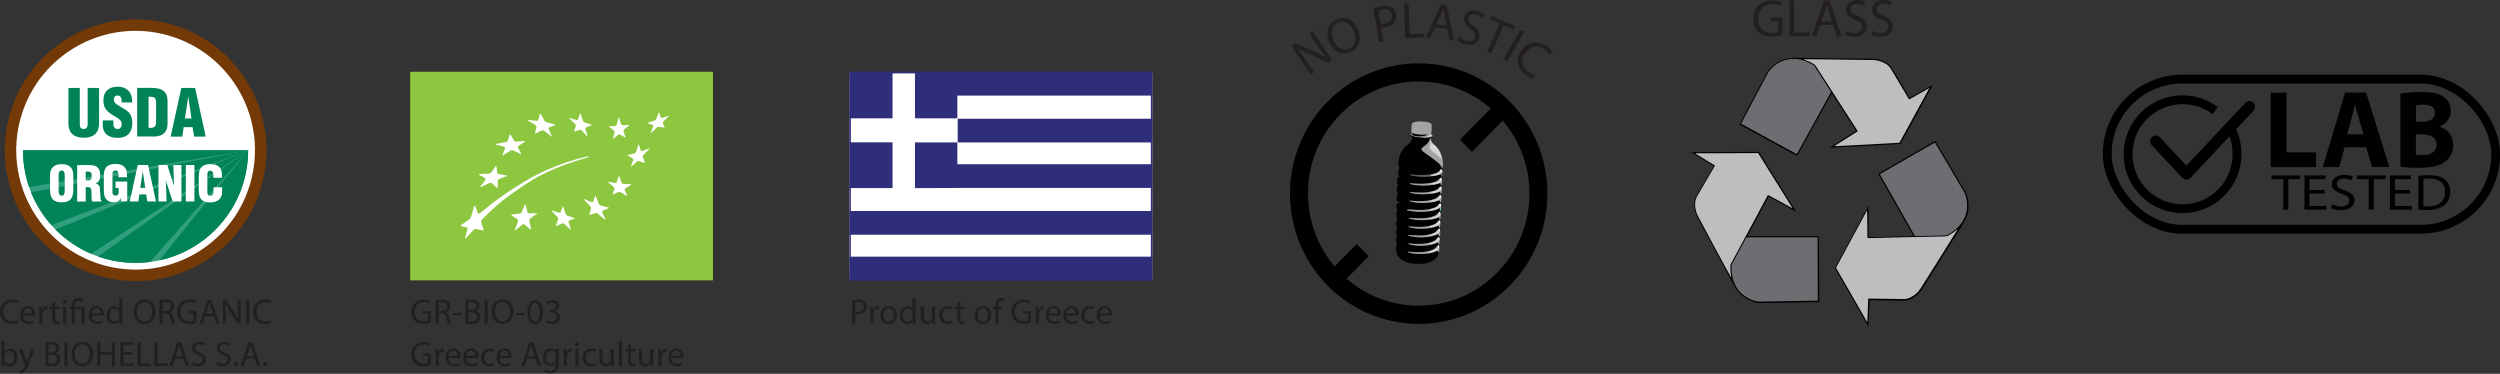 <?xml version="1.0" encoding="UTF-8"?><svg id="uuid-a9879820-da11-4786-8e23-c45ebe3abb2c" xmlns="http://www.w3.org/2000/svg" xmlns:xlink="http://www.w3.org/1999/xlink" viewBox="0 0 283.18 42.34"><rect x="0" y="0" width="283.18" height="42.34" fill="#333333" stroke="none"/><defs><style>.uuid-e37aaef6-f925-4554-a1c4-534c4b92582b,.uuid-b0bde17e-2dc0-4906-8138-e17bc8510c4d{fill:none;}.uuid-fce9d374-fbb5-4566-bddc-ae1a74f16fed{fill:#70cddc;}.uuid-6c707d2d-d7b7-4e84-b0ef-abc65c1fa83a{fill:#8dc63f;}.uuid-2e81e25d-b4bf-47cd-91b4-d387763e63ff{stroke-width:.25px;}.uuid-2e81e25d-b4bf-47cd-91b4-d387763e63ff,.uuid-b0bde17e-2dc0-4906-8138-e17bc8510c4d{stroke:#000;stroke-miterlimit:10;}.uuid-309c05b5-e2f8-4458-be69-31087d4dd188{fill:#c7c7c6;}.uuid-3faeac29-6967-4ed8-b1a3-51b2842023f1{fill:#010101;}.uuid-944c60da-ce31-4357-bd06-14baefb36df0{fill:#d6d6d6;}.uuid-aa863c15-6ec6-4af2-a21c-213cd564902b{fill:#bcbec0;}.uuid-5ebf2072-45b2-4a5f-9d1a-146a44e52daf{fill:#231f20;}.uuid-9fc39eac-d742-433e-b3e5-0f76e603d597{fill:#9ed0f0;}.uuid-36e546d5-7365-4274-a355-10aa3ccee3ab{fill:#6d6e71;}.uuid-4a5c595f-3b9a-40a6-92ee-191fbfab905a{fill:#319e7e;}.uuid-a1b09210-1fc4-4488-af82-a70bf1532147{fill:#a2a4a4;}.uuid-83bcb202-2f80-42c1-a3bd-739088c67988,.uuid-83268010-88fb-4721-b018-859e1a0fe500{fill:#fff;}.uuid-475579b6-1d5a-408f-83db-e2d1034f2784{fill:#6a8a3b;}.uuid-11c25312-02c5-412d-a130-5b43a461922f{fill:#6fccdc;}.uuid-0f6908f4-532b-47bd-b449-f560d24abf66{fill:#abdcd5;}.uuid-83268010-88fb-4721-b018-859e1a0fe500{stroke:#733907;stroke-width:1.3px;}.uuid-9ea54032-ded6-4093-9350-3785c3c9f667{fill:#66c9d7;}.uuid-7d706ee6-ef16-474e-b9bf-416b39634c43{clip-path:url(#uuid-c40650d8-aafb-44e9-9be3-479f37a79da3);}.uuid-af4654b6-5de4-4469-87ac-e0f85ffdf9c6{fill:#008457;}.uuid-9d6f5647-848d-460d-9fda-b9878e194426{fill:#20999f;}.uuid-4fd5d382-dc33-4c1e-bae5-5ff6e8a6d3eb{fill:#5d5e5e;}.uuid-292160e1-76eb-42b0-8d19-79af2678b961{fill:#2f2e7a;}</style><clipPath id="uuid-c40650d8-aafb-44e9-9be3-479f37a79da3"><path class="uuid-e37aaef6-f925-4554-a1c4-534c4b92582b" d="M28.11,17.02c0,7.05-5.71,12.76-12.76,12.76S2.6,24.07,2.6,17.02h25.51Z"/></clipPath></defs><g id="uuid-ee8decf1-1fee-465d-b168-26ab381f081a"><rect class="uuid-6c707d2d-d7b7-4e84-b0ef-abc65c1fa83a" x="46.46" y="8.13" width="34.3" height="23.63"/><path class="uuid-83bcb202-2f80-42c1-a3bd-739088c67988" d="M59.82,13.59c.37.03.55.05.91.09.12.02.23-.04.25-.12.06-.25.09-.37.16-.63.02-.08.08-.07.13.02.16.28.24.42.39.71.05.09.18.18.3.21.34.07.46.1.86.21.11.03.13.08.05.11-.25.09-.38.11-.64.22-.08.03-.11.14-.07.23.14.29.2.44.33.75.04.1,0,.11-.09.03-.28-.26-.43-.35-.72-.57-.1-.07-.25-.1-.33-.06-.25.11-.38.19-.63.31-.08.04-.13,0-.11-.07.07-.24.1-.39.16-.63.02-.08-.05-.2-.15-.26-.32-.2-.48-.29-.8-.47-.11-.06-.1-.1.02-.09"/><path class="uuid-83bcb202-2f80-42c1-a3bd-739088c67988" d="M56.25,16.29c.44-.09.57-.12.98-.18.12-.02.25-.09.28-.18.09-.26.13-.39.22-.64.03-.08.09-.09.13,0,.14.24.21.36.35.61.05.08.18.15.3.14.39-.02.48-.05.87-.07.11,0,.13.04.05.09-.3.2-.39.29-.66.45-.09.05-.13.15-.08.24.13.25.19.38.32.64.04.09,0,.11-.1.05-.29-.17-.44-.25-.75-.39-.1-.05-.26-.04-.35.02-.28.17-.38.24-.76.48-.11.07-.16.06-.12-.05.12-.33.17-.41.27-.67.03-.08-.03-.19-.14-.22-.33-.1-.5-.15-.84-.22-.11-.02-.1-.07.04-.1"/><path class="uuid-83bcb202-2f80-42c1-a3bd-739088c67988" d="M54.36,19.71c.4-.03.59-.04.96-.04.12,0,.27-.07.33-.15.19-.26.28-.39.46-.65.06-.08.12-.08.13,0,.03.27.05.41.08.68,0,.09.11.17.22.18.38.05.44.06.81.14.1.02.1.07,0,.1-.3.1-.46.16-.78.29-.1.04-.2.15-.19.24,0,.28,0,.42,0,.7,0,.09-.06.11-.12.05-.2-.2-.3-.3-.52-.48-.07-.06-.22-.07-.34-.02-.35.16-.52.24-.88.41-.12.06-.16.03-.09-.06.21-.27.32-.41.52-.68.07-.09.06-.2-.02-.25-.25-.16-.38-.23-.65-.36-.09-.04-.05-.09.07-.1"/><path class="uuid-83bcb202-2f80-42c1-a3bd-739088c67988" d="M60.77,24.27c-.26.15-.41.26-.68.46-.09.07-.15.21-.12.31.07.32.1.49.17.84.02.11-.03.15-.1.08-.24-.21-.36-.31-.6-.51-.08-.06-.22-.06-.31.02-.28.23-.43.34-.71.58-.1.08-.13.05-.09-.07.14-.35.2-.53.33-.86.04-.11.01-.25-.07-.3-.25-.17-.38-.26-.63-.41-.08-.05-.06-.1.05-.12.34-.04.5-.06.83-.09.11,0,.23-.1.27-.2.13-.32.19-.48.31-.77.04-.1.09-.1.12,0,.08.29.11.44.19.75.02.1.13.18.23.18.32,0,.48-.01.8.02.1.01.11.07.03.11"/><path class="uuid-83bcb202-2f80-42c1-a3bd-739088c67988" d="M65.07,24.77c-.23.08-.35.12-.58.21-.08.03-.11.13-.08.23.1.29.15.44.26.73.04.1,0,.11-.09.04-.25-.23-.38-.35-.62-.59-.08-.08-.21-.12-.29-.08-.24.1-.36.16-.6.28-.08.04-.12,0-.09-.09.09-.27.14-.4.23-.65.03-.08-.01-.22-.09-.29-.24-.25-.36-.37-.59-.62-.08-.08-.06-.12.03-.09.29.1.44.14.73.24.09.03.19,0,.22-.08.09-.24.13-.35.21-.58.03-.07.07-.06.1.04.09.29.14.44.24.73.03.09.13.2.23.23.29.1.44.15.73.25.09.03.11.08.04.1"/><path class="uuid-83bcb202-2f80-42c1-a3bd-739088c67988" d="M68.93,23.59c-.26.1-.38.15-.63.26-.08.03-.11.13-.07.23.13.28.2.42.34.7.05.09,0,.11-.09.04-.29-.21-.44-.32-.71-.58-.09-.08-.23-.13-.31-.11-.24.08-.36.12-.59.2-.08.03-.12-.02-.1-.1.07-.24.11-.36.18-.6.02-.08-.03-.21-.11-.3-.27-.27-.4-.41-.66-.68-.08-.09-.07-.13.03-.08.31.13.46.19.77.32.1.04.2.01.23-.06.07-.24.11-.35.19-.59.02-.08.07-.06.11.04.11.31.17.46.29.76.04.1.16.21.26.25.32.11.49.13.82.2.11.02.13.07.05.1"/><path class="uuid-83bcb202-2f80-42c1-a3bd-739088c67988" d="M71.45,20.94c-.25.18-.37.26-.6.41-.08.05-.11.15-.08.22.11.22.16.33.27.55.04.07,0,.09-.09.05-.25-.14-.38-.22-.62-.38-.08-.05-.2-.07-.28-.04-.22.1-.33.15-.54.25-.07.03-.11,0-.09-.07.07-.21.1-.31.18-.52.02-.07-.02-.17-.1-.24-.23-.19-.35-.3-.58-.51-.07-.07-.06-.1.03-.08.27.07.41.1.7.15.09.02.19-.04.21-.11.08-.24.12-.37.2-.62.03-.08.07-.08.1,0,.09.27.15.4.24.67.03.09.14.16.23.17.3.01.45.02.76,0,.1,0,.12.04.04.09"/><path class="uuid-83bcb202-2f80-42c1-a3bd-739088c67988" d="M73.5,16.92c-.24.26-.35.38-.59.62-.08.08-.12.2-.09.27.08.21.12.32.21.52.03.07-.01.11-.09.09-.23-.06-.34-.09-.56-.17-.07-.03-.19,0-.26.08-.23.21-.34.32-.55.51-.07.06-.1.04-.08-.04.08-.25.13-.39.23-.66.03-.09,0-.19-.07-.22-.21-.11-.31-.17-.51-.29-.07-.04-.05-.08.03-.1.26-.04.39-.07.66-.14.09-.02.18-.12.22-.21.1-.28.14-.43.24-.72.03-.1.08-.11.1-.03.07.24.1.36.18.59.02.07.12.11.21.08.28-.1.42-.16.71-.28.09-.04.11,0,.03.08"/><path class="uuid-83bcb202-2f80-42c1-a3bd-739088c67988" d="M69.05,14.28c.24.02.34.02.62,0,.08,0,.17-.08.19-.17.07-.28.11-.42.18-.72.02-.1.07-.1.09-.01.08.28.13.41.21.67.03.08.12.13.2.13.23,0,.37,0,.65-.02.09,0,.1.03.03.09-.21.17-.32.23-.52.4-.07.06-.1.18-.07.25.08.24.13.35.21.58.03.07,0,.1-.07.07-.21-.12-.31-.18-.52-.3-.07-.04-.18-.03-.24.02-.19.17-.29.25-.48.4-.06.05-.1.02-.08-.06.06-.23.09-.35.16-.59.02-.08-.02-.18-.08-.23-.21-.16-.31-.25-.51-.42-.07-.06-.06-.1.02-.09"/><path class="uuid-83bcb202-2f80-42c1-a3bd-739088c67988" d="M64.56,13.38c.28.08.43.13.71.21.09.03.19-.01.21-.09.08-.23.12-.35.2-.6.03-.08.07-.07.1.03.1.29.14.44.24.73.03.09.13.19.22.22.28.08.42.13.7.21.09.03.11.07.03.11-.23.1-.34.14-.57.23-.07.03-.11.13-.08.22.09.28.13.42.21.69.03.09,0,.1-.08.03-.21-.23-.32-.34-.54-.57-.07-.07-.19-.11-.26-.09-.21.07-.32.11-.53.18-.07.02-.11-.01-.08-.08.07-.21.11-.31.18-.52.02-.07-.02-.19-.09-.26-.23-.22-.35-.34-.59-.55-.08-.07-.07-.11.02-.08"/><path class="uuid-83bcb202-2f80-42c1-a3bd-739088c67988" d="M75.71,13.21c-.21.19-.32.3-.54.51-.07.07-.11.17-.09.23.08.17.12.26.2.42.03.05,0,.09-.08.08-.22-.03-.33-.04-.55-.09-.07-.01-.19.03-.27.1-.23.22-.35.33-.58.55-.08.07-.11.06-.08-.02.1-.25.16-.38.26-.64.03-.08,0-.17-.06-.19-.21-.07-.31-.1-.51-.19-.07-.03-.05-.07.04-.1.27-.08.4-.12.67-.21.09-.03.19-.12.22-.2.1-.26.15-.39.25-.65.03-.08.07-.1.09-.03.06.21.09.31.15.51.02.06.11.09.19.06.26-.09.39-.13.65-.22.08-.03.09,0,.03.06"/><path class="uuid-83bcb202-2f80-42c1-a3bd-739088c67988" d="M66.56,17.84c.15-.04.17-.12,0-.11-.31.02-3.88.87-6.97,2.73-3.37,2.03-4.39,3.04-5.11,3.62-.19.15-.33.15-.36.06-.11-.32-.19-.5-.28-.79-.03-.09-.11-.08-.15.05-.13.43-.19.69-.31,1.08-.04.12-.08.26-.3.42-.44.32-.53.38-.81.57-.1.07-.15.15.05.18.19.04.23.04.49.09.21.04.14.18.11.31-.08.36-.12.5-.23.87-.04.12.01.14.11.03.29-.32.39-.42.7-.76.12-.13.23-.27.35-.25.3.06.34.07.77.15.19.04.19-.05.14-.18-.15-.37-.12-.32-.23-.64-.04-.1-.04-.29.07-.4,1.77-1.78,2.51-2.37,4.95-4.01,1.91-1.29,4.45-2.31,7.04-3.03Z"/><path class="uuid-5ebf2072-45b2-4a5f-9d1a-146a44e52daf" d="M48.81,36.54c-.16.06-.47.15-.83.15-.41,0-.75-.1-1.01-.36-.23-.22-.38-.58-.38-1,0-.8.55-1.39,1.46-1.39.31,0,.56.07.67.12l-.09.28c-.14-.07-.32-.12-.59-.12-.65,0-1.08.41-1.08,1.08s.41,1.09,1.04,1.09c.23,0,.38-.03.46-.07v-.8h-.55v-.28h.89v1.29Z"/><path class="uuid-5ebf2072-45b2-4a5f-9d1a-146a44e52daf" d="M49.34,34c.18-.04.43-.06.67-.06.37,0,.61.07.78.22.13.12.21.3.21.51,0,.35-.23.59-.51.69h0c.21.08.33.28.4.56.09.38.15.63.21.74h-.36c-.04-.08-.1-.31-.18-.65-.08-.37-.23-.51-.54-.52h-.33v1.17h-.35v-2.66ZM49.69,35.23h.36c.37,0,.61-.2.61-.51,0-.35-.25-.5-.62-.5-.17,0-.29.02-.34.03v.98Z"/><path class="uuid-5ebf2072-45b2-4a5f-9d1a-146a44e52daf" d="M52.3,35.45v.26h-.99v-.26h.99Z"/><path class="uuid-5ebf2072-45b2-4a5f-9d1a-146a44e52daf" d="M52.72,34c.15-.03.39-.06.64-.06.35,0,.57.06.74.2.14.11.23.27.23.48,0,.26-.17.49-.46.59h0c.26.07.56.28.56.69,0,.23-.09.41-.23.54-.19.17-.49.25-.93.25-.24,0-.42-.02-.54-.03v-2.65ZM53.07,35.1h.32c.36,0,.58-.19.58-.46,0-.31-.24-.44-.59-.44-.16,0-.25.01-.31.02v.87ZM53.07,36.39c.07.01.17.02.29.02.36,0,.69-.13.69-.52,0-.37-.32-.52-.7-.52h-.29v1.03Z"/><path class="uuid-5ebf2072-45b2-4a5f-9d1a-146a44e52daf" d="M55.24,33.96v2.69h-.35v-2.69h.35Z"/><path class="uuid-5ebf2072-45b2-4a5f-9d1a-146a44e52daf" d="M58.15,35.28c0,.92-.56,1.42-1.25,1.42s-1.21-.55-1.21-1.37c0-.85.53-1.42,1.25-1.42s1.21.56,1.21,1.36ZM56.06,35.33c0,.58.31,1.09.86,1.09s.86-.51.86-1.12c0-.54-.28-1.1-.86-1.1s-.87.53-.87,1.12Z"/><path class="uuid-5ebf2072-45b2-4a5f-9d1a-146a44e52daf" d="M59.46,35.45v.26h-.99v-.26h.99Z"/><path class="uuid-5ebf2072-45b2-4a5f-9d1a-146a44e52daf" d="M61.49,35.33c0,.88-.33,1.37-.9,1.37-.51,0-.85-.48-.86-1.33,0-.87.38-1.35.9-1.35s.86.49.86,1.32ZM60.08,35.37c0,.68.21,1.06.53,1.06.36,0,.53-.42.53-1.08s-.16-1.06-.53-1.06c-.31,0-.53.38-.53,1.08Z"/><path class="uuid-5ebf2072-45b2-4a5f-9d1a-146a44e52daf" d="M61.9,36.25c.1.06.33.16.58.16.45,0,.59-.29.59-.5,0-.37-.33-.52-.67-.52h-.2v-.26h.2c.26,0,.58-.13.58-.44,0-.21-.13-.39-.46-.39-.21,0-.41.09-.52.17l-.09-.25c.14-.1.4-.2.68-.2.51,0,.75.3.75.62,0,.27-.16.5-.48.61h0c.32.07.58.31.58.67,0,.42-.33.78-.95.78-.29,0-.55-.09-.67-.18l.09-.27Z"/><path class="uuid-5ebf2072-45b2-4a5f-9d1a-146a44e52daf" d="M48.81,41.34c-.16.06-.47.15-.83.15-.41,0-.75-.1-1.01-.36-.23-.22-.38-.58-.38-1,0-.8.55-1.39,1.46-1.39.31,0,.56.07.67.12l-.09.28c-.14-.07-.32-.12-.59-.12-.65,0-1.08.41-1.08,1.08s.41,1.09,1.04,1.09c.23,0,.38-.03.46-.07v-.8h-.55v-.28h.89v1.29Z"/><path class="uuid-5ebf2072-45b2-4a5f-9d1a-146a44e52daf" d="M49.34,40.13c0-.23,0-.42-.02-.6h.31v.38h.03c.09-.26.3-.42.54-.42.04,0,.07,0,.1,0v.33s-.07,0-.12,0c-.25,0-.42.19-.47.45,0,.05-.01.11-.01.16v1.03h-.35v-1.33Z"/><path class="uuid-5ebf2072-45b2-4a5f-9d1a-146a44e52daf" d="M50.81,40.55c0,.48.31.67.66.67.25,0,.41-.04.54-.1l.06.25c-.12.06-.34.12-.65.12-.59,0-.95-.4-.95-.98s.35-1.04.91-1.04c.63,0,.8.55.8.91,0,.07,0,.13-.01.17h-1.36ZM51.84,40.3c0-.22-.09-.57-.49-.57-.36,0-.51.33-.54.57h1.03Z"/><path class="uuid-5ebf2072-45b2-4a5f-9d1a-146a44e52daf" d="M52.81,40.55c0,.48.31.67.66.67.25,0,.41-.04.54-.1l.06.25c-.12.06-.34.12-.65.12-.59,0-.95-.4-.95-.98s.35-1.04.91-1.04c.63,0,.8.55.8.91,0,.07,0,.13-.01.17h-1.36ZM53.84,40.3c0-.22-.09-.57-.49-.57-.36,0-.51.33-.54.57h1.03Z"/><path class="uuid-5ebf2072-45b2-4a5f-9d1a-146a44e52daf" d="M56,41.39c-.09.05-.29.11-.55.11-.58,0-.96-.4-.96-.99s.41-1.03,1.04-1.03c.21,0,.39.05.49.1l-.08.27c-.09-.05-.22-.09-.41-.09-.44,0-.68.33-.68.73,0,.45.29.72.67.72.2,0,.33-.05.43-.09l.06.26Z"/><path class="uuid-5ebf2072-45b2-4a5f-9d1a-146a44e52daf" d="M56.58,40.55c0,.48.31.67.66.67.25,0,.41-.04.54-.1l.06.25c-.12.06-.34.12-.65.12-.59,0-.95-.4-.95-.98s.35-1.04.91-1.04c.63,0,.8.55.8.91,0,.07,0,.13-.01.17h-1.36ZM57.61,40.3c0-.22-.09-.57-.49-.57-.36,0-.51.33-.54.57h1.03Z"/><path class="uuid-5ebf2072-45b2-4a5f-9d1a-146a44e52daf" d="M59.69,40.61l-.28.85h-.36l.92-2.69h.42l.92,2.69h-.37l-.29-.85h-.96ZM60.57,40.34l-.27-.78c-.06-.18-.1-.34-.14-.49h0c-.04.16-.08.32-.13.49l-.27.78h.81Z"/><path class="uuid-5ebf2072-45b2-4a5f-9d1a-146a44e52daf" d="M63.31,39.52c0,.14-.02.29-.02.53v1.12c0,.45-.09.72-.28.88-.19.17-.46.23-.71.23s-.49-.05-.65-.16l.09-.27c.13.08.33.15.57.15.36,0,.62-.19.62-.68v-.21h0c-.11.18-.32.33-.61.33-.48,0-.82-.41-.82-.95,0-.66.43-1.03.87-1.03.34,0,.52.17.6.33h0v-.29h.33ZM62.94,40.28c0-.06,0-.11-.02-.16-.06-.21-.23-.37-.49-.37-.34,0-.58.28-.58.73,0,.38.2.7.57.7.22,0,.41-.14.49-.36.02-.06.03-.12.03-.19v-.35Z"/><path class="uuid-5ebf2072-45b2-4a5f-9d1a-146a44e52daf" d="M63.85,40.13c0-.23,0-.42-.02-.6h.31v.38h.03c.09-.26.3-.42.54-.42.04,0,.07,0,.1,0v.33s-.07,0-.12,0c-.25,0-.42.19-.47.45,0,.05-.01.11-.01.16v1.03h-.35v-1.33Z"/><path class="uuid-5ebf2072-45b2-4a5f-9d1a-146a44e52daf" d="M65.57,38.98c0,.12-.08.22-.22.22-.13,0-.21-.1-.21-.22s.09-.22.22-.22.22.1.22.22ZM65.17,41.46v-1.93h.35v1.93h-.35Z"/><path class="uuid-5ebf2072-45b2-4a5f-9d1a-146a44e52daf" d="M67.49,41.39c-.09.05-.29.11-.55.11-.58,0-.96-.4-.96-.99s.41-1.03,1.04-1.03c.21,0,.39.05.49.1l-.08.27c-.09-.05-.22-.09-.41-.09-.44,0-.68.33-.68.73,0,.45.29.72.67.72.2,0,.33-.05.43-.09l.06.26Z"/><path class="uuid-5ebf2072-45b2-4a5f-9d1a-146a44e52daf" d="M69.52,40.93c0,.2,0,.38.02.53h-.31l-.02-.32h0c-.09.16-.29.36-.64.36-.3,0-.67-.17-.67-.85v-1.13h.35v1.07c0,.37.12.62.43.62.24,0,.4-.17.46-.32.02-.05.03-.11.03-.18v-1.18h.35v1.4Z"/><path class="uuid-5ebf2072-45b2-4a5f-9d1a-146a44e52daf" d="M70.11,38.62h.35v2.84h-.35v-2.84Z"/><path class="uuid-5ebf2072-45b2-4a5f-9d1a-146a44e52daf" d="M71.48,38.97v.56h.5v.27h-.5v1.04c0,.24.07.38.27.38.09,0,.16-.01.2-.03l.02.27c-.07.03-.18.05-.31.05-.16,0-.3-.05-.38-.15-.1-.11-.14-.28-.14-.5v-1.06h-.3v-.27h.3v-.47l.34-.09Z"/><path class="uuid-5ebf2072-45b2-4a5f-9d1a-146a44e52daf" d="M73.99,40.93c0,.2,0,.38.02.53h-.31l-.02-.32h0c-.09.16-.29.36-.64.36-.3,0-.67-.17-.67-.85v-1.13h.35v1.07c0,.37.12.62.43.62.24,0,.4-.17.46-.32.02-.05.03-.11.03-.18v-1.18h.35v1.4Z"/><path class="uuid-5ebf2072-45b2-4a5f-9d1a-146a44e52daf" d="M74.58,40.13c0-.23,0-.42-.02-.6h.31v.38h.03c.09-.26.3-.42.54-.42.04,0,.07,0,.1,0v.33s-.07,0-.12,0c-.25,0-.42.19-.47.45,0,.05-.01.11-.01.16v1.03h-.35v-1.33Z"/><path class="uuid-5ebf2072-45b2-4a5f-9d1a-146a44e52daf" d="M76.05,40.55c0,.48.31.67.66.67.25,0,.41-.04.54-.1l.06.25c-.12.06-.34.12-.65.12-.59,0-.95-.4-.95-.98s.35-1.04.91-1.04c.63,0,.8.55.8.91,0,.07,0,.13-.01.17h-1.36ZM77.08,40.3c0-.22-.09-.57-.49-.57-.36,0-.51.33-.54.57h1.03Z"/><circle class="uuid-83268010-88fb-4721-b018-859e1a0fe500" cx="15.36" cy="17.02" r="14.17" transform="translate(-5.26 27.04) rotate(-73.86)"/><path class="uuid-4a5c595f-3b9a-40a6-92ee-191fbfab905a" d="M28.11,17.02c0,7.05-5.71,12.76-12.76,12.76S2.6,24.07,2.6,17.02h25.51Z"/><g class="uuid-7d706ee6-ef16-474e-b9bf-416b39634c43"><polygon class="uuid-af4654b6-5de4-4469-87ac-e0f85ffdf9c6" points="28.11 17.02 2.01 17.02 3.07 21.22 28.11 17.02"/><polygon class="uuid-af4654b6-5de4-4469-87ac-e0f85ffdf9c6" points="28.11 17.02 3.3 21.83 5.45 25.65 28.11 17.02"/><polygon class="uuid-af4654b6-5de4-4469-87ac-e0f85ffdf9c6" points="28.11 17.02 6.07 26.09 9.97 28.99 28.11 17.02"/><polygon class="uuid-af4654b6-5de4-4469-87ac-e0f85ffdf9c6" points="28.11 17.02 10.78 29.27 16.22 30.56 28.11 17.02"/><polygon class="uuid-af4654b6-5de4-4469-87ac-e0f85ffdf9c6" points="28.11 17.02 17.6 30.03 27.64 29.96 28.11 17.02"/></g><path class="uuid-af4654b6-5de4-4469-87ac-e0f85ffdf9c6" d="M7.75,9.96h1.29v4.16c0,.26.08.49.45.49.34,0,.44-.29.44-.53v-4.12h1.29v3.99c0,.93-.42,1.65-1.74,1.65-1.09,0-1.73-.52-1.73-1.65v-3.99Z"/><path class="uuid-af4654b6-5de4-4469-87ac-e0f85ffdf9c6" d="M12.84,13.62v.39c0,.32.1.6.51.6.3,0,.43-.27.43-.55,0-.46-.38-.64-.72-.85-.4-.23-.73-.44-.98-.72-.24-.28-.37-.62-.37-1.1,0-1.04.62-1.57,1.62-1.57,1.12,0,1.7.75,1.64,1.79h-1.19c-.01-.32,0-.76-.43-.79-.26-.02-.42.12-.45.37-.04.33.13.5.39.68.48.31.9.5,1.21.78.3.28.48.65.48,1.32,0,1.06-.59,1.65-1.66,1.65-1.18,0-1.68-.66-1.68-1.39v-.59h1.2Z"/><path class="uuid-af4654b6-5de4-4469-87ac-e0f85ffdf9c6" d="M16.83,10.95c.63.01.85.05.85.7v1.8c.02.73.01,1.09-.85,1.03v-3.53ZM17.28,15.47c.4,0,.81-.04,1.15-.26.37-.24.54-.64.55-1.19v-2.45c0-.53-.08-1.07-.58-1.36-.42-.24-.98-.26-1.46-.26h-1.4v5.51h1.74Z"/><path class="uuid-af4654b6-5de4-4469-87ac-e0f85ffdf9c6" d="M21.7,13.42h-.75l.37-2.47h.01l.36,2.47ZM20.65,15.47l.15-1.07h1.01l.18,1.07h1.31l-1.2-5.51h-1.56l-1.21,5.51h1.3Z"/><path class="uuid-83bcb202-2f80-42c1-a3bd-739088c67988" d="M7.33,21.58c0,.24-.02.59-.34.59s-.35-.35-.35-.59v-1.7c0-.25.04-.56.35-.56s.34.3.34.56v1.7ZM8.3,19.82c0-.79-.46-1.23-1.31-1.23s-1.32.44-1.32,1.23v1.68c0,.93.34,1.42,1.32,1.42s1.31-.49,1.31-1.42v-1.68Z"/><path class="uuid-83bcb202-2f80-42c1-a3bd-739088c67988" d="M9.71,19.43c.47-.01.68.01.68.5,0,.25-.07.51-.35.51h-.33v-1.01ZM9.71,21.19h.32c.23.02.3.18.33.44.03.25,0,.6.02.96,0,.08.03.16.06.24h1.06v-.06s-.07-.09-.09-.14c-.06-.26-.06-.98-.09-1.31-.02-.29-.21-.47-.48-.53h0c.41-.2.51-.51.51-.95,0-.82-.4-1.14-1.19-1.14h-1.42v4.13h.97v-1.63Z"/><path class="uuid-83bcb202-2f80-42c1-a3bd-739088c67988" d="M13.74,22.82l-.04-.37h-.01c-.2.35-.42.46-.84.46-.82,0-1.09-.57-1.09-1.32v-1.7c0-.9.41-1.32,1.3-1.32.83,0,1.32.35,1.32,1.2v.31h-.97v-.23c0-.35-.04-.53-.3-.53-.3,0-.37.16-.37.43v2.04c0,.23.1.37.36.37.33,0,.34-.26.34-.53v-.33h-.35v-.74h1.32v2.25h-.66Z"/><path class="uuid-83bcb202-2f80-42c1-a3bd-739088c67988" d="M16.45,21.28h-.56l.28-1.85h.01l.27,1.85ZM15.67,22.82l.12-.8h.76l.14.8h.98l-.9-4.13h-1.17l-.9,4.13h.98Z"/><path class="uuid-83bcb202-2f80-42c1-a3bd-739088c67988" d="M18.79,20.5h-.01s.09,2.32.09,2.32h-.92v-4.13h1l.75,2.31h.02l-.09-2.31h.92v4.13h-.99l-.76-2.32Z"/><path class="uuid-83bcb202-2f80-42c1-a3bd-739088c67988" d="M21.05,22.82v-4.13h.97v4.13h-.97Z"/><path class="uuid-83bcb202-2f80-42c1-a3bd-739088c67988" d="M24.17,20.13v-.26c0-.35-.13-.53-.31-.53-.3,0-.37.16-.37.43v2.04c0,.23.09.37.34.37.33,0,.36-.34.36-.6v-.37h.97v.51c0,.71-.41,1.21-1.4,1.21-.89,0-1.24-.47-1.24-1.32v-1.7c0-.9.41-1.32,1.3-1.32.83,0,1.32.35,1.32,1.2v.35h-.97Z"/><path class="uuid-5ebf2072-45b2-4a5f-9d1a-146a44e52daf" d="M2.04,36.57c-.13.06-.38.13-.71.13-.76,0-1.33-.48-1.33-1.37s.57-1.41,1.41-1.41c.33,0,.55.07.64.12l-.09.28c-.13-.06-.32-.11-.54-.11-.63,0-1.05.4-1.05,1.11,0,.66.38,1.08,1.03,1.08.21,0,.43-.04.57-.11l.07.28Z"/><path class="uuid-5ebf2072-45b2-4a5f-9d1a-146a44e52daf" d="M2.62,35.75c0,.48.31.67.66.67.25,0,.41-.04.54-.1l.06.25c-.12.06-.34.12-.65.12-.59,0-.95-.4-.95-.98s.35-1.04.91-1.04c.63,0,.8.55.8.91,0,.07,0,.13-.01.17h-1.36ZM3.65,35.5c0-.22-.09-.57-.49-.57-.36,0-.51.33-.54.57h1.03Z"/><path class="uuid-5ebf2072-45b2-4a5f-9d1a-146a44e52daf" d="M4.43,35.33c0-.23,0-.42-.02-.6h.31v.38h.03c.09-.26.3-.42.54-.42.04,0,.07,0,.1,0v.33s-.07,0-.12,0c-.25,0-.42.19-.47.45,0,.05-.01.11-.01.16v1.03h-.35v-1.33Z"/><path class="uuid-5ebf2072-45b2-4a5f-9d1a-146a44e52daf" d="M6.25,34.17v.56h.5v.27h-.5v1.04c0,.24.07.38.27.38.09,0,.16-.01.2-.03l.02.27c-.07.03-.18.05-.31.05-.16,0-.3-.05-.38-.15-.1-.11-.14-.28-.14-.5v-1.06h-.3v-.27h.3v-.47l.34-.09Z"/><path class="uuid-5ebf2072-45b2-4a5f-9d1a-146a44e52daf" d="M7.55,34.18c0,.12-.08.22-.22.22-.13,0-.21-.1-.21-.22s.09-.22.22-.22.22.1.22.22ZM7.15,36.66v-1.93h.35v1.93h-.35Z"/><path class="uuid-5ebf2072-45b2-4a5f-9d1a-146a44e52daf" d="M8.13,36.66v-1.67h-.27v-.27h.27v-.11c0-.51.3-.84.84-.84.18,0,.39.06.49.13l-.1.27c-.09-.06-.24-.11-.41-.11-.37,0-.48.26-.48.57v.1h1.12v1.93h-.35v-1.67h-.77v1.67h-.35Z"/><path class="uuid-5ebf2072-45b2-4a5f-9d1a-146a44e52daf" d="M10.38,35.75c0,.48.31.67.66.67.25,0,.41-.04.54-.1l.06.25c-.12.06-.34.12-.65.12-.59,0-.95-.4-.95-.98s.35-1.04.91-1.04c.63,0,.8.55.8.91,0,.07,0,.13-.01.17h-1.36ZM11.41,35.5c0-.22-.09-.57-.49-.57-.36,0-.51.33-.54.57h1.03Z"/><path class="uuid-5ebf2072-45b2-4a5f-9d1a-146a44e52daf" d="M13.86,33.82v2.34c0,.17,0,.37.02.5h-.31l-.02-.33h0c-.11.22-.34.38-.66.38-.47,0-.83-.4-.83-.98,0-.65.4-1.04.87-1.04.3,0,.5.14.58.29h0v-1.16h.35ZM13.51,35.51s0-.1-.01-.15c-.05-.22-.24-.4-.51-.4-.36,0-.58.32-.58.74,0,.39.2.72.57.72.24,0,.45-.16.51-.42.01-.05.02-.1.02-.15v-.33Z"/><path class="uuid-5ebf2072-45b2-4a5f-9d1a-146a44e52daf" d="M17.61,35.28c0,.92-.56,1.42-1.25,1.42s-1.21-.55-1.21-1.37c0-.85.53-1.42,1.25-1.42s1.21.56,1.21,1.36ZM15.51,35.33c0,.58.31,1.09.86,1.09s.86-.51.86-1.12c0-.54-.28-1.1-.86-1.1s-.87.53-.87,1.12Z"/><path class="uuid-5ebf2072-45b2-4a5f-9d1a-146a44e52daf" d="M18.06,34c.18-.04.43-.06.67-.06.37,0,.61.07.78.22.13.12.21.3.21.51,0,.35-.23.59-.51.69h0c.21.08.33.28.4.56.09.38.15.63.21.74h-.36c-.04-.08-.1-.31-.18-.65-.08-.37-.23-.51-.54-.52h-.33v1.17h-.35v-2.66ZM18.4,35.23h.36c.37,0,.61-.2.61-.51,0-.35-.25-.5-.62-.5-.17,0-.29.02-.34.03v.98Z"/><path class="uuid-5ebf2072-45b2-4a5f-9d1a-146a44e52daf" d="M22.27,36.54c-.16.06-.47.15-.83.15-.41,0-.75-.1-1.01-.36-.23-.22-.38-.58-.38-1,0-.8.55-1.39,1.46-1.39.31,0,.56.07.67.12l-.09.28c-.14-.07-.32-.12-.59-.12-.65,0-1.08.41-1.08,1.08s.41,1.09,1.04,1.09c.23,0,.38-.03.46-.07v-.8h-.55v-.28h.89v1.29Z"/><path class="uuid-5ebf2072-45b2-4a5f-9d1a-146a44e52daf" d="M23.24,35.81l-.28.85h-.36l.92-2.69h.42l.92,2.69h-.37l-.29-.85h-.96ZM24.13,35.54l-.27-.78c-.06-.18-.1-.34-.14-.49h0c-.04.16-.08.32-.13.49l-.27.78h.81Z"/><path class="uuid-5ebf2072-45b2-4a5f-9d1a-146a44e52daf" d="M25.25,36.66v-2.69h.38l.86,1.36c.2.32.35.6.48.88h0c-.03-.36-.04-.69-.04-1.11v-1.13h.33v2.69h-.35l-.86-1.37c-.19-.3-.37-.61-.5-.9h-.01c.02.35.03.67.03,1.12v1.15h-.33Z"/><path class="uuid-5ebf2072-45b2-4a5f-9d1a-146a44e52daf" d="M28.23,33.96v2.69h-.35v-2.69h.35Z"/><path class="uuid-5ebf2072-45b2-4a5f-9d1a-146a44e52daf" d="M30.72,36.57c-.13.06-.38.13-.71.13-.76,0-1.33-.48-1.33-1.37s.57-1.41,1.41-1.41c.33,0,.55.07.64.12l-.09.28c-.13-.06-.32-.11-.54-.11-.63,0-1.05.4-1.05,1.11,0,.66.38,1.08,1.03,1.08.21,0,.43-.04.57-.11l.07.28Z"/><path class="uuid-5ebf2072-45b2-4a5f-9d1a-146a44e52daf" d="M.13,41.46c0-.13.02-.33.02-.5v-2.34h.35v1.22h0c.12-.22.35-.35.66-.35.48,0,.82.4.82.98,0,.69-.44,1.04-.87,1.04-.28,0-.5-.11-.65-.36h0l-.02.32H.13ZM.5,40.68s0,.09.01.13c.07.24.27.41.53.41.37,0,.59-.3.59-.74,0-.39-.2-.72-.58-.72-.24,0-.46.17-.53.43-.01.04-.02.09-.02.15v.35Z"/><path class="uuid-5ebf2072-45b2-4a5f-9d1a-146a44e52daf" d="M2.52,39.52l.42,1.14c.05.13.09.28.12.39h0c.03-.11.08-.26.12-.4l.38-1.13h.37l-.53,1.38c-.25.67-.42,1-.66,1.21-.17.15-.35.21-.43.23l-.09-.29c.09-.03.2-.08.31-.17.09-.08.21-.21.29-.39.02-.04.03-.06.03-.08s0-.05-.02-.09l-.71-1.78h.38Z"/><path class="uuid-5ebf2072-45b2-4a5f-9d1a-146a44e52daf" d="M5.14,38.8c.15-.03.39-.06.64-.06.35,0,.57.06.74.2.14.11.23.27.23.48,0,.26-.17.49-.46.59h0c.26.07.56.28.56.69,0,.23-.09.41-.23.54-.19.17-.49.25-.93.25-.24,0-.42-.02-.54-.03v-2.65ZM5.48,39.9h.32c.36,0,.58-.19.58-.46,0-.31-.24-.44-.59-.44-.16,0-.25.01-.31.02v.87ZM5.48,41.19c.07.01.17.02.29.02.36,0,.69-.13.69-.52,0-.37-.32-.52-.7-.52h-.29v1.03Z"/><path class="uuid-5ebf2072-45b2-4a5f-9d1a-146a44e52daf" d="M7.65,38.76v2.69h-.35v-2.69h.35Z"/><path class="uuid-5ebf2072-45b2-4a5f-9d1a-146a44e52daf" d="M10.57,40.08c0,.92-.56,1.42-1.25,1.42s-1.21-.55-1.21-1.37c0-.85.53-1.42,1.25-1.42s1.21.56,1.21,1.36ZM8.47,40.12c0,.58.31,1.09.86,1.09s.86-.51.86-1.12c0-.54-.28-1.1-.86-1.1s-.87.53-.87,1.12Z"/><path class="uuid-5ebf2072-45b2-4a5f-9d1a-146a44e52daf" d="M11.37,38.76v1.13h1.3v-1.13h.35v2.69h-.35v-1.26h-1.3v1.26h-.35v-2.69h.35Z"/><path class="uuid-5ebf2072-45b2-4a5f-9d1a-146a44e52daf" d="M15.02,40.19h-1.04v.97h1.17v.29h-1.52v-2.69h1.46v.29h-1.11v.85h1.04v.29Z"/><path class="uuid-5ebf2072-45b2-4a5f-9d1a-146a44e52daf" d="M15.59,38.76h.35v2.4h1.15v.29h-1.5v-2.69Z"/><path class="uuid-5ebf2072-45b2-4a5f-9d1a-146a44e52daf" d="M17.48,38.76h.35v2.4h1.15v.29h-1.5v-2.69Z"/><path class="uuid-5ebf2072-45b2-4a5f-9d1a-146a44e52daf" d="M19.81,40.61l-.28.85h-.36l.92-2.69h.42l.92,2.69h-.37l-.29-.85h-.96ZM20.7,40.34l-.27-.78c-.06-.18-.1-.34-.14-.49h0c-.04.16-.08.32-.13.49l-.27.78h.81Z"/><path class="uuid-5ebf2072-45b2-4a5f-9d1a-146a44e52daf" d="M21.78,41.03c.16.1.38.17.62.17.36,0,.56-.19.56-.46,0-.25-.15-.4-.51-.53-.44-.16-.71-.39-.71-.76,0-.42.35-.73.87-.73.27,0,.48.06.59.13l-.1.29c-.09-.05-.27-.13-.51-.13-.37,0-.51.22-.51.4,0,.25.16.37.54.52.46.18.69.4.69.79,0,.41-.3.78-.94.78-.26,0-.54-.08-.69-.18l.09-.29Z"/><path class="uuid-5ebf2072-45b2-4a5f-9d1a-146a44e52daf" d="M24.6,41.03c.16.1.38.17.62.17.36,0,.56-.19.56-.46,0-.25-.15-.4-.51-.53-.44-.16-.71-.39-.71-.76,0-.42.35-.73.87-.73.27,0,.48.06.59.13l-.1.29c-.08-.05-.27-.13-.51-.13-.37,0-.51.22-.51.4,0,.25.16.37.54.52.46.18.69.4.69.79,0,.41-.3.78-.94.78-.26,0-.54-.08-.69-.18l.09-.29Z"/><path class="uuid-5ebf2072-45b2-4a5f-9d1a-146a44e52daf" d="M26.52,41.25c0-.15.1-.25.24-.25s.24.1.24.25c0,.14-.09.25-.24.25s-.24-.11-.24-.25Z"/><path class="uuid-5ebf2072-45b2-4a5f-9d1a-146a44e52daf" d="M27.88,40.61l-.28.85h-.36l.92-2.69h.42l.92,2.69h-.37l-.29-.85h-.96ZM28.77,40.34l-.27-.78c-.06-.18-.1-.34-.14-.49h0c-.04.16-.08.32-.13.49l-.27.78h.81Z"/><path class="uuid-5ebf2072-45b2-4a5f-9d1a-146a44e52daf" d="M29.8,41.25c0-.15.1-.25.24-.25s.24.1.24.25c0,.14-.09.25-.24.25s-.24-.11-.24-.25Z"/><rect class="uuid-83bcb202-2f80-42c1-a3bd-739088c67988" x="96.22" y="8.29" width="34.3" height="23.32"/><path class="uuid-292160e1-76eb-42b0-8d19-79af2678b961" d="M108.44,21.29h0s22.08,0,22.08,0v-2.69h-22.08v-2.46h22.08v-2.69h-22.04v2.68h-4.84v5.18M101.1,21.3v-5.18h-4.84v-2.72h4.84v-5.18h2.54v5.18h4.8v-2.57h22.08v-2.69h-34.3v13.16M96.22,26.59h34.3v-2.69h-34.3v2.69ZM96.22,31.76h34.3v-2.69h-34.3v2.69"/><path class="uuid-292160e1-76eb-42b0-8d19-79af2678b961" d="M96.38,8.3h33.98v23.29h-33.98V8.3ZM130.52,8.13h-34.3v23.63h34.3V8.13"/><path class="uuid-5ebf2072-45b2-4a5f-9d1a-146a44e52daf" d="M96.52,33.99c.17-.03.39-.05.67-.05.34,0,.59.08.75.22.15.13.24.32.24.56s-.07.44-.21.58c-.19.2-.48.29-.82.29-.11,0-.2,0-.28-.03v1.08h-.35v-2.66ZM96.87,35.29c.08.02.17.03.29.03.42,0,.68-.21.68-.58s-.25-.53-.64-.53c-.15,0-.27.01-.33.03v1.05Z"/><path class="uuid-5ebf2072-45b2-4a5f-9d1a-146a44e52daf" d="M98.58,35.33c0-.23,0-.42-.02-.6h.31v.38h.03c.09-.26.3-.42.54-.42.04,0,.07,0,.1,0v.33s-.07,0-.12,0c-.25,0-.42.19-.47.45,0,.05-.01.11-.01.16v1.03h-.35v-1.33Z"/><path class="uuid-5ebf2072-45b2-4a5f-9d1a-146a44e52daf" d="M101.6,35.67c0,.72-.5,1.03-.96,1.03-.52,0-.93-.38-.93-1,0-.65.43-1.03.96-1.03s.93.4.93.99ZM100.06,35.69c0,.42.24.74.59.74s.59-.31.59-.75c0-.33-.17-.74-.58-.74s-.59.38-.59.75Z"/><path class="uuid-5ebf2072-45b2-4a5f-9d1a-146a44e52daf" d="M103.71,33.82v2.34c0,.17,0,.37.02.5h-.31l-.02-.33h0c-.11.22-.34.38-.66.38-.47,0-.83-.4-.83-.98,0-.65.4-1.04.87-1.04.3,0,.5.14.58.29h0v-1.16h.35ZM103.36,35.51s0-.1-.01-.15c-.05-.22-.24-.4-.51-.4-.36,0-.58.32-.58.74,0,.39.2.72.57.72.24,0,.45-.16.51-.42.01-.05.02-.1.02-.15v-.33Z"/><path class="uuid-5ebf2072-45b2-4a5f-9d1a-146a44e52daf" d="M105.92,36.13c0,.2,0,.38.02.53h-.31l-.02-.32h0c-.09.16-.29.36-.64.36-.3,0-.67-.17-.67-.85v-1.13h.35v1.07c0,.37.12.62.43.62.24,0,.4-.17.46-.32.02-.05.03-.11.03-.18v-1.18h.35v1.4Z"/><path class="uuid-5ebf2072-45b2-4a5f-9d1a-146a44e52daf" d="M107.88,36.59c-.09.05-.29.11-.55.11-.58,0-.96-.4-.96-.99s.41-1.03,1.04-1.03c.21,0,.39.05.49.1l-.08.27c-.09-.05-.22-.09-.41-.09-.44,0-.68.33-.68.73,0,.45.29.72.67.72.2,0,.33-.05.43-.09l.06.26Z"/><path class="uuid-5ebf2072-45b2-4a5f-9d1a-146a44e52daf" d="M108.77,34.17v.56h.5v.27h-.5v1.04c0,.24.07.38.27.38.09,0,.16-.01.2-.03l.02.27c-.07.03-.18.05-.31.05-.16,0-.3-.05-.38-.15-.1-.11-.14-.28-.14-.5v-1.06h-.3v-.27h.3v-.47l.34-.09Z"/><path class="uuid-5ebf2072-45b2-4a5f-9d1a-146a44e52daf" d="M112.27,35.67c0,.72-.5,1.03-.96,1.03-.52,0-.93-.38-.93-1,0-.65.43-1.03.96-1.03s.93.4.93.99ZM110.74,35.69c0,.42.24.74.59.74s.59-.31.59-.75c0-.33-.17-.74-.58-.74s-.59.38-.59.75Z"/><path class="uuid-5ebf2072-45b2-4a5f-9d1a-146a44e52daf" d="M112.75,36.66v-1.67h-.27v-.27h.27v-.09c0-.27.06-.52.22-.68.13-.13.31-.18.47-.18.13,0,.23.03.3.06l-.05.27c-.05-.02-.12-.04-.23-.04-.3,0-.38.26-.38.56v.1h.47v.27h-.46v1.67h-.35Z"/><path class="uuid-5ebf2072-45b2-4a5f-9d1a-146a44e52daf" d="M116.8,36.54c-.16.06-.47.15-.83.15-.41,0-.75-.1-1.01-.36-.23-.22-.38-.58-.38-1,0-.8.55-1.39,1.46-1.39.31,0,.56.07.67.12l-.09.28c-.14-.07-.32-.12-.59-.12-.65,0-1.08.41-1.08,1.08s.41,1.09,1.04,1.09c.23,0,.38-.03.46-.07v-.8h-.55v-.28h.89v1.29Z"/><path class="uuid-5ebf2072-45b2-4a5f-9d1a-146a44e52daf" d="M117.32,35.33c0-.23,0-.42-.02-.6h.31v.38h.03c.09-.26.3-.42.54-.42.04,0,.07,0,.1,0v.33s-.07,0-.12,0c-.25,0-.42.19-.47.45,0,.05-.01.11-.01.16v1.03h-.35v-1.33Z"/><path class="uuid-5ebf2072-45b2-4a5f-9d1a-146a44e52daf" d="M118.79,35.75c0,.48.31.67.66.67.25,0,.41-.04.54-.1l.06.25c-.12.06-.34.12-.65.12-.59,0-.95-.4-.95-.98s.35-1.04.91-1.04c.63,0,.8.55.8.91,0,.07,0,.13-.01.17h-1.36ZM119.82,35.5c0-.22-.09-.57-.49-.57-.36,0-.51.33-.54.57h1.03Z"/><path class="uuid-5ebf2072-45b2-4a5f-9d1a-146a44e52daf" d="M120.79,35.75c0,.48.31.67.66.67.25,0,.41-.04.54-.1l.06.25c-.12.06-.34.12-.65.12-.59,0-.95-.4-.95-.98s.35-1.04.91-1.04c.63,0,.8.55.8.91,0,.07,0,.13-.01.17h-1.36ZM121.82,35.5c0-.22-.09-.57-.49-.57-.36,0-.51.33-.54.57h1.03Z"/><path class="uuid-5ebf2072-45b2-4a5f-9d1a-146a44e52daf" d="M123.98,36.59c-.09.05-.29.11-.55.11-.58,0-.96-.4-.96-.99s.41-1.03,1.04-1.03c.21,0,.39.05.49.1l-.08.27c-.09-.05-.22-.09-.41-.09-.44,0-.68.33-.68.73,0,.45.29.72.67.72.2,0,.33-.05.43-.09l.06.26Z"/><path class="uuid-5ebf2072-45b2-4a5f-9d1a-146a44e52daf" d="M124.57,35.75c0,.48.31.67.66.67.25,0,.41-.04.54-.1l.06.25c-.12.06-.34.12-.65.12-.59,0-.95-.4-.95-.98s.35-1.04.91-1.04c.63,0,.8.55.8.91,0,.07,0,.13-.01.17h-1.36ZM125.6,35.5c0-.22-.09-.57-.49-.57-.36,0-.51.33-.54.57h1.03Z"/><path class="uuid-5ebf2072-45b2-4a5f-9d1a-146a44e52daf" d="M201.91,3.92c-.23.09-.7.22-1.24.22-.61,0-1.12-.15-1.51-.53-.35-.33-.56-.87-.56-1.5,0-1.21.83-2.09,2.18-2.09.47,0,.84.1,1.01.19l-.13.43c-.21-.1-.49-.17-.89-.17-.98,0-1.62.61-1.62,1.62s.62,1.63,1.56,1.63c.34,0,.57-.05.69-.11v-1.2h-.82v-.42h1.33v1.94Z"/><path class="uuid-5ebf2072-45b2-4a5f-9d1a-146a44e52daf" d="M202.7.06h.52v3.6h1.73v.44h-2.25V.06Z"/><path class="uuid-5ebf2072-45b2-4a5f-9d1a-146a44e52daf" d="M206.2,2.83l-.42,1.27h-.54l1.37-4.04h.63l1.38,4.04h-.56l-.43-1.27h-1.43ZM207.53,2.43l-.4-1.16c-.09-.26-.15-.5-.21-.74h-.01c-.06.24-.12.48-.2.73l-.4,1.17h1.22Z"/><path class="uuid-5ebf2072-45b2-4a5f-9d1a-146a44e52daf" d="M209.15,3.47c.23.15.57.26.93.26.53,0,.85-.28.85-.69,0-.38-.22-.6-.76-.8-.66-.23-1.07-.58-1.07-1.15,0-.63.52-1.1,1.31-1.1.41,0,.72.09.89.2l-.15.43c-.13-.08-.4-.19-.76-.19-.56,0-.77.33-.77.6,0,.38.25.56.8.78.69.27,1.03.6,1.03,1.19s-.46,1.17-1.41,1.17c-.39,0-.82-.12-1.03-.26l.14-.43Z"/><path class="uuid-5ebf2072-45b2-4a5f-9d1a-146a44e52daf" d="M212.11,3.47c.23.15.57.26.93.26.53,0,.85-.28.85-.69,0-.38-.22-.6-.76-.8-.66-.23-1.07-.58-1.07-1.15,0-.63.52-1.1,1.31-1.1.41,0,.72.09.89.2l-.15.43c-.13-.08-.4-.19-.76-.19-.56,0-.77.33-.77.6,0,.38.25.56.8.78.69.27,1.03.6,1.03,1.19s-.46,1.17-1.41,1.17c-.39,0-.82-.12-1.03-.26l.14-.43Z"/><path class="uuid-3faeac29-6967-4ed8-b1a3-51b2842023f1" d="M215.24,16.32s0,0,.02,0c.02-.04.04-.08.07-.12.97-1.78,1.94-3.55,2.92-5.33.21-.38.41-.76.62-1.14.01-.03.02-.05.02-.09-.02,0-.03.02-.05.02-.27.15-.54.31-.81.46-.55.31-1.1.62-1.65.93-.02.01-.04.02-.07.03-.03-.04-.05-.08-.08-.12-.65-1.09-1.29-2.17-1.94-3.26-.09-.15-.2-.28-.34-.39-.09-.07-.19-.14-.28-.21-.38-.23-.79-.36-1.23-.42-.07-.01-.15-.02-.22-.03-.24,0-.49,0-.73,0-.54,0-1.09,0-1.64-.02-.79,0-1.59-.02-2.38-.03-.52,0-1.05-.01-1.57-.02-.7,0-1.39-.02-2.08-.03-.31,0-.63,0-.94.02-.23.02-.45.06-.67.12-.8.24-1.45.7-1.96,1.36-.03.03-.05.07-.07.11-.09.16-.17.33-.26.49-.94,1.78-1.89,3.56-2.83,5.34-.02.03-.03.06-.06.11,1.09.6,2.18,1.19,3.26,1.78,1.08.59,2.17,1.19,3.25,1.77.07-.06.11-.13.15-.2.27-.49.54-.98.81-1.47.75-1.36,1.5-2.71,2.25-4.07.23-.42.46-.83.69-1.25.02-.03.03-.06.06-.09.02.04.04.06.06.09.09.13.17.27.26.4.41.63.81,1.26,1.21,1.88.39.61.78,1.22,1.17,1.82.01.02.02.04.04.07-.04.02-.06.04-.09.06-.79.5-1.59,1.01-2.39,1.51-.15.1-.31.19-.46.29-.01,0-.03.02-.02.04,2.64-.14,5.29-.28,7.94-.42,0,0,0,0,0,0h0ZM203.47,17.44s.03.01.04.01c-.02,0-.04-.01-.06-.02,0,0,.01,0,.02,0h0ZM210.44,14.88s0,0-.01,0c0,0,0,0,0-.01h0s0,0,0,0ZM206.97,9.48c-.11-.17-.22-.34-.33-.5.17.26.33.52.5.77.02.03.04.07.06.1-.08-.12-.16-.25-.24-.37h0ZM213.1,6.97s.01,0,.02,0c0,0-.01,0-.02,0ZM216.33,11.22s-.03.02-.04.02c.02,0,.03-.01.04-.02ZM212.12,6.79c-.11,0-.22,0-.34,0h.11c.08,0,.15,0,.23,0ZM203.39,6.71c-.12,0-.24,0-.36,0h-.01.04c.11,0,.22,0,.33,0h0ZM202.39,6.79c-.1.02-.19.05-.28.08,0,0,.02,0,.02,0,.08-.03.17-.05.25-.07h0ZM200.76,7.69h0s0,0,0,0ZM200.66,7.78s0,0,0,0c0,0,0,0,0,0ZM200.56,7.89s0,0,.01-.01c0,0,0,0-.01.01ZM197.23,14.03s.01-.02.02-.04c0,.01,0,.03,0,.04.02.01.33.19.82.46-.24-.13-.48-.27-.73-.4-.03-.02-.07-.04-.11-.06h0ZM203.52,17.46s.01-.01.02-.02c0,0,0,.01,0,.02h0,0ZM204.33,16.02c-.25.45-.5.91-.75,1.36,0,0,0,.02-.01.02.32-.58.64-1.17.97-1.75-.07.12-.14.25-.2.37ZM207.41,10.42h0s-.02-.03-.02-.04c0,.01.02.03.03.04h0s0,0,0,0Z"/><path class="uuid-3faeac29-6967-4ed8-b1a3-51b2842023f1" d="M206.03,29.11c0-.74,0-1.47-.01-2.21,0-.04,0-.08,0-.12-.09-.03-.17-.03-.25-.03-2.56,0-5.11,0-7.67,0h-.12s-.04,0-.04-.02c.04-.09,2.34-4.38,2.4-4.46.03.02.06.03.09.05.62.34,1.24.68,1.85,1.02.36.19.72.39,1.07.59.02.01.04.04.08.02-.03-.05-.06-.09-.08-.14-.99-1.59-1.99-3.18-2.98-4.77-.37-.59-.74-1.18-1.1-1.76-.02-.03-.03-.06-.07-.08h-.1c-2.46.01-4.91.02-7.36.04h-.1s-.03,0-.03.03c.83.51,1.67,1.03,2.51,1.55-.04.06-.06.11-.09.16-.64,1.09-1.28,2.19-1.92,3.28-.05.08-.08.16-.11.25-.05.16-.08.33-.09.5-.02.4.04.78.17,1.16.06.19.14.37.23.54.46.85.92,1.7,1.38,2.55.49.91.98,1.83,1.47,2.74.22.42.45.84.67,1.25.23.42.43.84.68,1.25.12.2.25.4.41.58.38.44.84.76,1.38.99.27.11.54.19.82.24.14.03.29.02.43.02,1.59-.03,3.19-.06,4.78-.08.54,0,1.08-.02,1.63-.03.03,0,.07,0,.11-.02.01-.05,0-.1,0-.15,0-1.64-.02-3.29-.03-4.93h0ZM205.88,26.97s0-.04,0-.07c0,0,0,.01,0,.02v.05ZM205.87,26.89h0s-.04,0-.06,0h.02s.02,0,.03,0h0ZM194.25,18.73s-.01,0-.02-.01c0,0,.01,0,.02.01ZM197.82,26.91s0-.02.01-.02h.03s-.03,0-.04.02ZM192.1,17.36s-.01,0-.01.02c0,0,.02.01.02.02,0,0-.02-.01-.02-.02,0-.01,0-.02.02-.02h0ZM192.04,22.84v.02-.02ZM192.05,23.5c.03.19.07.39.13.57-.06-.19-.11-.38-.13-.57ZM199.5,34.18h-.08c.11,0,.21,0,.32,0-.08,0-.16,0-.24,0ZM200.36,34.16c.71-.01,1.41-.02,2.12-.04-.59.01-1.18.02-1.78.03-.12,0-.23,0-.35,0h0ZM205.87,34.06s.03-.01.05-.02c0,0,0,.01,0,.02-.01,0-.03,0-.04,0h0ZM205.92,34.03v-.03.02h0Z"/><path class="uuid-3faeac29-6967-4ed8-b1a3-51b2842023f1" d="M222.77,22.07c-.04-.14-.1-.27-.17-.39-1.11-1.87-2.22-3.75-3.33-5.62-.02-.03-.04-.06-.06-.1-2.14,1.23-4.27,2.45-6.4,3.68-.01,0-.02.02-.03.03.01.08.05.15.08.22,1.06,1.86,2.12,3.72,3.18,5.59.22.39.44.77.66,1.15.02.03.04.06.04.1-.03.02-.07.02-.1.02-.6.01-1.2.03-1.8.04-.54.01-1.07.02-1.61.04-.48.01-.96.02-1.45.03-.04,0-.08,0-.12,0,0-.12,0-.24,0-.35,0-.12,0-.23,0-.35,0-.12,0-.23,0-.35,0-.12,0-.23,0-.35,0-.12,0-.23,0-.35,0-.12,0-.24,0-.36,0-.12,0-.23,0-.35,0-.12,0-.23,0-.35s0-.23,0-.35,0-.23-.01-.35c0,0-.01,0-.02,0,0,.01-.02.02-.02.04-1.25,2.32-2.51,4.63-3.76,6.95,0,0,0,0,0,.01v.02s.04.08.06.12c1.03,1.78,2.05,3.57,3.07,5.35.2.35.41.71.61,1.06.01.02.02.05.06.06.04-.99.07-1.97.11-2.95.04,0,.08,0,.12,0,.29,0,.59,0,.88.01.52,0,1.03.01,1.55.02.48,0,.97.01,1.45.02.07,0,.14,0,.2-.02.13-.02.25-.06.38-.11.43-.17.78-.45,1.09-.8.14-.15.25-.31.36-.48.34-.56.69-1.11,1.04-1.67.36-.58.73-1.16,1.09-1.74.28-.44.55-.88.83-1.32.32-.51.64-1.01.96-1.52.25-.41.52-.8.75-1.22.06-.11.12-.21.17-.32.19-.38.31-.79.34-1.22.05-.52-.02-1.03-.17-1.53h0ZM219.96,26.8c-.06,0-.12,0-.18,0h-.06c.08,0,.16,0,.25,0h0ZM220.55,26.75s-.06.02-.08.02c.03,0,.06-.01.08-.02ZM220.47,26.78s-.02,0-.03,0c0,0,.02,0,.03,0ZM216.94,26.72h-.02s0-.01-.01-.02c0,.01.02.02.04.02ZM221.68,26.01h0s0,0,0,0h0s0,0,0,0ZM219.16,16.15s0,.01.01.02c0,0,0,0-.01,0-.02,0-.19.1-.46.26.12-.07.24-.14.36-.21.03-.02.07-.04.11-.06h0ZM213.01,19.69s-.03.02-.04.03c.01-.01.03-.02.04-.03ZM212.95,19.74s.01.02.02.04c0-.01-.01-.02-.02-.03h0ZM214.07,26.93c-.21,0-.42,0-.64.01.05,0,.1,0,.15,0,.16,0,.33,0,.49-.01h0ZM211.54,26.92v-.04.04ZM211.53,26.22c0-.11,0-.22,0-.33v.05c0,.1,0,.19,0,.28ZM211.49,23.87s0,0,0-.01c0,0,0,0,0,0h0ZM211.49,36.43s0-.03.01-.04c0,.02,0,.03,0,.05,0,0,0,0,0,0h0Z"/><path class="uuid-aa863c15-6ec6-4af2-a21c-213cd564902b" d="M199.13,17.32c1.3,2.08,2.6,4.16,3.89,6.23-.02.03-.04.01-.06,0-.2-.11-.41-.22-.61-.33-.66-.36-1.33-.73-2-1.09-.03-.02-.06-.03-.09-.04-.02.03-.04.06-.05.08-.19.35-.37.69-.56,1.04-.35.66-.71,1.32-1.06,1.98-.6,1.11-1.2,2.23-1.8,3.34-.23.43-.46.87-.7,1.3-.06.11-.09.22-.09.35,0,.4.02.8.1,1.19,0,.02,0,.04,0,.07-.02-.03-.03-.05-.05-.08-.19-.35-.38-.69-.57-1.03-.33-.6-.65-1.2-.98-1.8-.28-.52-.56-1.04-.83-1.55-.36-.66-.71-1.33-1.07-2-.08-.15-.17-.31-.25-.46-.18-.35-.29-.72-.33-1.1-.02-.22-.02-.45.02-.67.03-.17.09-.33.17-.48.5-.84.99-1.69,1.48-2.53.17-.29.34-.58.51-.87.02-.03.04-.07.05-.1,0-.04-.04-.05-.06-.06-.26-.16-.52-.32-.79-.48-.43-.26-.85-.52-1.28-.79-.02-.01-.04-.03-.06-.05,0-.03.02-.02.04-.03h.11c.68,0,1.37,0,2.05,0,.9,0,1.8,0,2.7-.01.68,0,1.36,0,2.04-.01h.11Z"/><path class="uuid-aa863c15-6ec6-4af2-a21c-213cd564902b" d="M211.49,36.43s-.02-.02-.03-.02c-1.16-2.02-2.32-4.05-3.48-6.06,0-.02,0-.02,0-.03,0,0,0,0,0-.01.01-.02.02-.05.04-.08,1.15-2.12,2.29-4.24,3.44-6.35,0,0,0-.01.01-.02,0,0,0,0,0,0,.02,0,.01.02.02.03v.04c0,.44.01.88.02,1.32,0,.53.02,1.06.02,1.59,0,.04,0,.08.01.13.03,0,.05,0,.07,0,.34,0,.68-.02,1.02-.02.54-.01,1.07-.02,1.61-.04.42,0,.83-.02,1.25-.03.5-.01,1-.02,1.5-.03.43,0,.86-.02,1.3-.03.5-.01.99-.02,1.49-.03.2,0,.4,0,.6-.02.1,0,.19-.03.27-.07.34-.18.66-.39.96-.64.03-.02.06-.05.1-.08,0,.03,0,.04,0,.05-.02.04-.04.07-.06.11-.42.67-.84,1.35-1.26,2.02-.41.66-.83,1.32-1.24,1.98-.53.85-1.06,1.69-1.6,2.53-.27.43-.64.76-1.1,1-.18.09-.36.16-.56.19-.07,0-.14.01-.2.01-.61,0-1.23-.02-1.84-.02-.7,0-1.4-.02-2.1-.03-.04,0-.09,0-.14,0,0,.03,0,.06,0,.08-.01.28-.02.55-.03.83-.02.48-.03.96-.05,1.43,0,.06,0,.12,0,.18,0,.02,0,.04-.02.06h0Z"/><path class="uuid-aa863c15-6ec6-4af2-a21c-213cd564902b" d="M204.26,6.71s.08,0,.11,0c.58,0,1.17,0,1.75.01.5,0,1,.01,1.5.02.97.01,1.95.02,2.92.04.53,0,1.06.01,1.58.02.41,0,.8.1,1.17.26.21.1.41.21.59.37.11.1.2.21.28.33.49.82.98,1.65,1.47,2.47.18.31.37.62.55.92.02.04.04.07.07.1.05,0,.07-.02.1-.04.25-.14.51-.29.76-.43.45-.25.89-.5,1.33-.75.02-.01.05-.02.07-.04.02.03,0,.05-.01.07-.1.18-.19.35-.29.53-.65,1.18-1.29,2.36-1.94,3.54-.35.65-.71,1.29-1.06,1.94-.07.12-.05.11-.18.11-.49.03-.98.05-1.46.08-.33.02-.65.03-.98.05-.35.02-.69.04-1.04.06-.33.02-.65.03-.98.05-.34.02-.67.04-1.01.05-.3.02-.6.03-.9.05-.24.01-.48.03-.72.04-.04,0-.09,0-.14,0,0-.04.02-.04.04-.05.18-.12.36-.23.55-.35.65-.41,1.3-.82,1.95-1.23.03-.02.06-.04.09-.06-.02-.03-.03-.06-.04-.08-.44-.68-.87-1.35-1.31-2.03-.35-.54-.69-1.08-1.04-1.62-.3-.47-.6-.94-.91-1.41-.43-.67-.86-1.34-1.29-2-.06-.09-.11-.17-.17-.26-.06-.1-.14-.18-.25-.24-.34-.2-.7-.36-1.07-.48-.03,0-.05-.02-.08-.03,0,0,0,0-.02-.02h0Z"/><path class="uuid-36e546d5-7365-4274-a355-10aa3ccee3ab" d="M212.95,19.73s.06-.04.09-.06c1.32-.77,6.02-3.47,6.12-3.51.04.02.05.06.07.09.22.37.43.73.65,1.1.87,1.47,1.74,2.94,2.61,4.42.05.08.09.17.12.26.19.55.25,1.11.18,1.69-.04.36-.14.7-.3,1.03-.22.44-.51.82-.88,1.15-.32.28-.67.52-1.05.72-.06.03-.12.05-.18.05-.6.01-1.21.03-1.82.04-.5.01-.99.02-1.49.03-.18,0-.15.02-.23-.13-1.13-1.98-2.25-3.97-3.38-5.95-.15-.27-.31-.54-.46-.8-.02-.03-.04-.07-.06-.11h0Z"/><path class="uuid-36e546d5-7365-4274-a355-10aa3ccee3ab" d="M207.41,10.42s-.02.05-.03.06c-1.28,2.32-2.56,4.63-3.84,6.95,0,0-.02.02-.03.02-.02,0-.03,0-.05-.02-.26-.13-6.14-3.35-6.23-3.41-.01-.04.02-.07.04-.11.12-.23.25-.47.37-.7.8-1.51,1.6-3.02,2.4-4.53.08-.16.17-.31.25-.47.02-.04.04-.08.07-.12.56-.71,1.27-1.18,2.17-1.36.16-.03.32-.05.48-.05.14,0,.28,0,.43,0,.37.02.72.12,1.06.24.31.12.6.26.89.43.06.04.11.08.15.15.47.73.94,1.47,1.41,2.2.13.2.26.4.39.6.02.03.04.07.06.1h0Z"/><path class="uuid-36e546d5-7365-4274-a355-10aa3ccee3ab" d="M205.88,26.9c0,.05,0,.1,0,.15,0,.75,0,1.49.01,2.24,0,1.53.02,3.07.02,4.6,0,.05,0,.1,0,.14-.03.03-.06.03-.1.03-.1,0-.21,0-.31,0-.64.01-1.28.02-1.92.03-1.15.02-2.31.04-3.46.06-.24,0-.49,0-.73.02-.1,0-.19,0-.29-.02-.63-.12-1.2-.37-1.69-.78-.3-.25-.54-.54-.74-.87-.28-.48-.44-1-.5-1.56-.03-.27-.04-.55-.04-.83,0-.07.02-.13.05-.19.32-.6.64-1.19.96-1.79.2-.38.41-.76.62-1.14.07-.12.05-.11.19-.11,2.58,0,5.17,0,7.75,0,.05,0,.11,0,.17.02h0Z"/><path class="uuid-475579b6-1d5a-408f-83db-e2d1034f2784" d="M206,25.75s-.01.01-.02.02c0,0,0,.01.01.01h.03s0-.02-.01-.02c0,0,0,0,0,0Z"/><path class="uuid-2e81e25d-b4bf-47cd-91b4-d387763e63ff" d="M160.7,7.3c-7.98,0-14.45,6.55-14.45,14.63s6.47,14.63,14.45,14.63,14.45-6.55,14.45-14.63-6.47-14.63-14.45-14.63ZM160.7,34.75c-3.2,0-6.12-1.2-8.35-3.18l2.51-2.54c-.39-.4-.79-.8-1.18-1.2l-2.51,2.54c-1.95-2.26-3.14-5.21-3.14-8.45,0-7.08,5.67-12.82,12.67-12.82,3.2,0,6.12,1.2,8.35,3.18l-3.5,3.54,1.18,1.2,3.5-3.54c1.95,2.26,3.14,5.21,3.14,8.45,0,7.08-5.67,12.82-12.67,12.82Z"/><path class="uuid-5ebf2072-45b2-4a5f-9d1a-146a44e52daf" d="M148.45,8.44l-2.18-3.24.46-.31,2.14.94c.49.22.91.43,1.29.67h0c-.33-.42-.6-.81-.94-1.31l-.91-1.36.39-.27,2.18,3.24-.43.29-2.14-.95c-.47-.21-.93-.44-1.33-.68h-.01c.3.41.57.8.93,1.33l.93,1.39-.39.27Z"/><path class="uuid-5ebf2072-45b2-4a5f-9d1a-146a44e52daf" d="M153.82,3.31c.52,1.24.05,2.21-.87,2.6-.95.4-1.93-.05-2.39-1.14-.48-1.14-.09-2.19.87-2.6.98-.42,1.94.07,2.39,1.14ZM151.05,4.55c.33.77,1.04,1.28,1.77.97.74-.31.87-1.17.52-1.98-.3-.72-.99-1.31-1.77-.98-.77.33-.86,1.2-.52,1.99Z"/><path class="uuid-5ebf2072-45b2-4a5f-9d1a-146a44e52daf" d="M155.57.94c.23-.08.54-.17.95-.24.49-.08.87-.03,1.13.14.24.15.42.41.48.75.06.35,0,.64-.16.88-.22.33-.62.54-1.11.62-.15.03-.29.04-.41.03l.26,1.55-.5.09-.65-3.81ZM156.39,2.71c.12.01.26,0,.42-.03.6-.1.92-.46.83-.99-.09-.51-.49-.7-1.04-.6-.22.04-.38.09-.46.12l.26,1.5Z"/><path class="uuid-5ebf2072-45b2-4a5f-9d1a-146a44e52daf" d="M159.05.4l.51-.02.1,3.48,1.67-.05v.43s-2.17.06-2.17.06l-.12-3.91Z"/><path class="uuid-5ebf2072-45b2-4a5f-9d1a-146a44e52daf" d="M162.55,3.11l-.55,1.17-.52-.06,1.79-3.72.6.07.85,4.04-.54-.07-.27-1.27-1.37-.17ZM163.87,2.88l-.25-1.16c-.05-.26-.08-.5-.11-.73h-.01c-.08.22-.17.45-.28.68l-.52,1.08,1.17.14Z"/><path class="uuid-5ebf2072-45b2-4a5f-9d1a-146a44e52daf" d="M165.28,4.14c.18.2.46.4.8.49.5.14.86-.04.97-.42.1-.35-.05-.61-.5-.95-.55-.39-.84-.82-.69-1.35.17-.58.78-.88,1.51-.67.38.11.64.28.78.42l-.25.36c-.1-.11-.32-.28-.66-.38-.52-.15-.8.1-.87.36-.1.35.08.59.54.94.57.43.8.83.64,1.38-.16.58-.73.96-1.62.71-.36-.1-.73-.33-.89-.52l.24-.37Z"/><path class="uuid-5ebf2072-45b2-4a5f-9d1a-146a44e52daf" d="M169.86,2.66l-1.09-.48.17-.39,2.65,1.17-.17.39-1.09-.48-1.41,3.19-.46-.21,1.41-3.19Z"/><path class="uuid-5ebf2072-45b2-4a5f-9d1a-146a44e52daf" d="M172.67,3.6l-1.94,3.39-.44-.25,1.94-3.39.44.25Z"/><path class="uuid-5ebf2072-45b2-4a5f-9d1a-146a44e52daf" d="M173.68,8.88c-.2-.03-.56-.18-.94-.46-.89-.65-1.14-1.7-.38-2.74.73-.99,1.88-1.16,2.86-.44.39.29.58.55.65.69l-.34.26c-.1-.19-.28-.4-.54-.6-.74-.54-1.58-.43-2.19.4-.57.77-.49,1.59.28,2.15.25.18.54.32.76.36l-.16.38Z"/><path class="uuid-3faeac29-6967-4ed8-b1a3-51b2842023f1" d="M158.5,19.99s0,0,0-.01c0,0,0,0,0,0-.04-.04-.07-.08-.09-.13-.02-.04-.03-.08-.03-.12,0-.15,0-.3.01-.45,0-.09.06-.16.12-.22,0,0,.01,0,.02,0,.03,0,.03,0,.05-.02,0-.02-.02-.02-.03-.03-.01-.02-.03-.03-.05-.05-.06-.07-.1-.15-.1-.24,0-.33.02-.67.12-.99.07-.23.17-.45.29-.65.16-.26.37-.48.61-.68.08-.06.15-.13.23-.19.2-.17.29-.39.31-.64,0,0,0-.02,0-.03,0-.02,0-.04-.03-.05-.02,0-.04-.02-.06-.04-.03-.02-.06-.05-.08-.08-.01-.03-.02-.06-.01-.09,0-.03.01-.06.04-.07.02.11.11.15.2.18.22.09.44.13.67.15.38.04.76.06,1.14.01.13-.02.25-.04.37-.1,0,0,.02,0,.03,0-.03.05-.08.08-.13.1-.02,0-.04.02-.04.05-.01.05-.03.09-.06.13-.05.07-.09.16-.13.24-.09.21-.24.38-.42.52-.11.09-.23.16-.34.25-.1.09-.11.19-.01.29.13.15.3.26.46.38.29.21.59.41.87.63.19.15.39.29.57.45.13.12.23.26.3.43.03.07.03.07.1.06-.02.07-.07.11-.12.16-.01.01-.03.02-.04.03,0,.03-.04.04-.06.06,0,0-.02.01-.03.02-.03.02-.05.05-.07.07-.11.16-.28.24-.46.31-.49.17-1,.21-1.52.22-.42,0-.84-.02-1.25-.05-.03,0-.06,0-.09.01,0,.02.02.02.04.03.1.04.21.06.32.08.62.1,1.24.12,1.87.06.3-.03.59-.07.87-.15.08-.02.15-.04.22-.07.1-.03.14,0,.16.09,0,.02,0,.03,0,.05.01.07.02.08.09.06-.02.07-.07.11-.12.16,0,0-.02.01-.03.03,0,.03-.04.04-.06.06,0,0-.01,0-.02.01-.03,0-.04.03-.05.05-.09.12-.19.2-.32.27-.34.16-.7.22-1.06.26-.41.04-.81.04-1.22.02-.21,0-.43-.03-.64-.04-.03,0-.05,0-.08.01,0,.03.03.03.05.03.21.08.43.11.66.13.56.06,1.11.06,1.67,0,.32-.04.64-.1.94-.21.1-.04.14,0,.16.09,0,.01,0,.03,0,.04,0,.05.03.07.08.07,0,.01,0,.02-.01.03-.02.03-.05.06-.08.09,0,0-.02.02-.03.03-.01.04-.06.05-.09.08,0,0-.02.01-.02.02-.02.01-.04.03-.06.05-.08.12-.19.2-.32.26-.28.14-.59.2-.89.24-.39.05-.78.06-1.18.05-.28,0-.56-.03-.83-.05-.03,0-.06-.01-.09.02.04.03.08.04.12.05.22.06.45.1.67.12.52.05,1.03.05,1.55-.01.33-.04.66-.11.97-.22.09-.03.13-.01.16.08,0,.01,0,.03,0,.04q.01.08.09.06s-.04.08-.07.12c-.01.02-.03.03-.04.05-.02.04-.06.06-.09.09,0,0-.02.01-.03.02-.04.02-.06.06-.09.09-.12.14-.27.24-.45.3-.53.19-1.08.23-1.64.24-.37,0-.74-.03-1.11-.05-.03,0-.06,0-.09.02.02.03.05.03.08.04.21.07.43.1.65.12.53.06,1.06.06,1.59,0,.34-.04.67-.11.98-.23.09-.04.14-.01.16.09,0,.01,0,.02,0,.04,0,.05.02.08.08.07-.01.05-.05.08-.08.12,0,0-.02.01-.02.02-.01.05-.06.06-.09.09,0,0-.02.01-.03.01-.03.02-.06.04-.07.07-.13.18-.3.27-.5.34-.28.1-.57.15-.86.19-.41.04-.82.05-1.23.02-.23-.01-.46-.04-.7-.04-.09,0-.18,0-.27.05.02.02.04.02.06.03.39.09.78.14,1.17.16.41.02.82.01,1.22-.04.03,0,.06,0,.09-.01.26-.04.51-.09.76-.18.11-.04.21-.09.31-.14.03-.02.06-.05.1-.05.03.01.03.04.03.06,0,.06,0,.12,0,.18,0,.07.01.08.08.05-.02.05-.05.09-.09.13,0,0-.01.02-.02.02-.01.04-.05.06-.08.08-.02,0-.03.02-.05.03-.04.02-.06.06-.09.09-.11.14-.25.22-.41.29-.21.09-.42.14-.64.18-.3.05-.6.07-.91.08-.4,0-.8-.03-1.2-.05-.03,0-.06,0-.09.02.02.03.06.04.09.05.27.08.55.12.83.15.43.04.87.03,1.3-.02.31-.04.61-.09.91-.2.06-.02.12-.05.18-.07.09-.03.12-.01.14.08,0,.01,0,.02,0,.04q.02.08.09.06c-.02.06-.06.1-.1.15-.02.05-.07.07-.1.11-.01,0-.02.02-.03.02-.04.01-.06.05-.08.08-.13.16-.3.26-.5.34-.52.19-1.06.23-1.6.23-.29,0-.57-.02-.86-.04-.08,0-.16,0-.23-.01-.02,0-.04,0-.06.02.02.03.05.03.07.04.21.07.42.11.63.13.65.07,1.3.06,1.94-.07.2-.04.39-.1.58-.18,0,0,.02,0,.02,0,.17-.06.18-.02.19.11,0,.06.04.06.08.05-.02.05-.06.09-.08.14-.02.05-.06.07-.1.11-.02.01-.04.03-.06.04-.04.02-.06.05-.08.08-.13.16-.29.26-.48.33-.61.23-1.25.25-1.9.23-.26,0-.51-.04-.77-.05-.03,0-.05,0-.09.02.08.04.16.07.24.09.28.06.56.1.84.12.36.02.71.01,1.07-.03.3-.03.59-.09.87-.19.09-.03.17-.07.26-.1.09-.04.13-.02.16.08.01.04,0,.1.08.1,0,.02-.02.04-.02.06-.01.02-.03.03-.04.06-.02.06-.08.09-.13.13-.01,0-.02.01-.03.02,0,0,0,0-.01.01,0,0,0,0-.01.01-.03.02-.05.05-.08.08-.08.11-.19.19-.31.25-.33.17-.69.24-1.05.28-.34.04-.68.04-1.02.03-.24,0-.48-.04-.73-.05-.03,0-.06,0-.09.01.01.03.04.03.06.04.13.06.27.08.41.1.51.09,1.02.1,1.53.05.28-.02.55-.07.82-.15.13-.04.26-.08.38-.14.02,0,.03-.01.05-.02.1-.04.14-.02.16.08,0,.04.01.09.08.09,0,.03-.03.05-.05.08l-.02.04c-.02.06-.07.09-.12.12-.01,0-.02.01-.03.02,0,0,0,0-.01.01,0,0,0,0-.01.01-.03.02-.05.05-.08.08-.08.11-.19.19-.31.25-.38.2-.8.27-1.22.3-.44.04-.89.02-1.33-.02-.09,0-.18-.01-.27-.02-.02,0-.04,0-.07.02.09.04.17.07.26.09.41.1.82.13,1.23.12.3,0,.61-.03.91-.08.29-.05.58-.13.84-.26.02,0,.04-.02.06-.02.04-.01.08,0,.1.03.03.05.07.09.11.13,0,.04-.01.08-.02.11-.05.21-.15.4-.3.57-.08.09-.18.17-.29.24-.17.11-.35.19-.54.25-.44.13-.89.17-1.35.15-.31-.01-.61-.05-.91-.13-.17-.04-.33-.09-.49-.17-.15-.07-.3-.15-.43-.26-.14-.12-.26-.25-.35-.41-.09-.17-.14-.35-.16-.54-.02-.16-.02-.32,0-.47,0-.1.03-.19.09-.27.01-.02.01-.03,0-.05-.06-.09-.08-.19-.08-.29,0-.11,0-.22,0-.32,0-.1.03-.18.09-.26.03-.03.02-.03,0-.07-.03-.05-.06-.1-.07-.16,0-.04,0-.08-.01-.12,0-.11,0-.23,0-.34,0-.09.03-.18.09-.25.03-.04.03-.03,0-.06-.07-.09-.09-.19-.08-.29,0-.11,0-.22,0-.32,0-.1.04-.19.1-.27.02-.03.02-.03,0-.06-.06-.08-.09-.17-.09-.27,0-.12,0-.24.01-.37,0-.09.04-.17.09-.24,0,0,.02-.02.02-.03.01-.01,0-.02,0-.03-.02-.03-.05-.06-.07-.1-.02-.04-.03-.08-.03-.12,0-.03,0-.05,0-.08,0-.13,0-.26,0-.39,0-.03,0-.06.02-.08.02-.04.06-.06.09-.09.03-.03.04-.05.02-.09-.02-.04-.05-.07-.07-.11-.02-.05-.04-.09-.04-.15,0-.02,0-.04,0-.06,0-.11,0-.22,0-.34,0-.11.04-.2.12-.27,0,0,0,0,0,0,.02-.02.03-.02,0-.05-.02-.02-.04-.05-.06-.08-.03-.05-.05-.1-.05-.16,0-.15,0-.3.01-.45,0-.09.05-.16.11-.22.01-.01.03-.03.04-.04,0,0,0,0,0,0-.03-.04-.07-.08-.1-.12-.02-.04-.04-.09-.04-.14,0-.15,0-.3.01-.45,0-.06.03-.11.06-.15.02-.02.04-.04.05-.06.01-.02.06,0,.04-.05Z"/><path class="uuid-a1b09210-1fc4-4488-af82-a70bf1532147" d="M159.88,15.14s.03-.02.05-.03c.02-.01.04-.02.06-.03-.02-.02-.04-.03-.06-.05-.04-.03-.06-.08-.06-.13,0-.01,0-.03,0-.04,0-.17,0-.33.02-.5,0-.09.01-.17.02-.26,0-.1.06-.16.14-.2.1-.05.21-.08.32-.1.15-.03.3-.03.45-.04.08,0,.17,0,.25,0,.2,0,.41.03.61.07.07.01.14.03.21.06.06.02.11.04.16.08.05.03.09.07.11.13,0,.02.01.04.01.06,0,.04,0,.09,0,.13,0,.22-.01.43-.02.65,0,.01,0,.03,0,.04,0,.07-.04.12-.1.15-.02,0-.03.02-.05.03h0s-.04.02-.06.03c-.01,0-.02.01-.03.02-.07.02-.14.03-.21.05-.2.02-.4.04-.61.03-.31,0-.61-.03-.91-.12-.06-.02-.12-.05-.18-.05-.04,0-.08.05-.13.03Z"/><path class="uuid-a1b09210-1fc4-4488-af82-a70bf1532147" d="M163.38,18.98s-.02.02-.03.03c-.02.01-.04.01-.06,0,0,0-.01-.02-.01-.03-.02-.06-.05-.11-.07-.17-.03-.06-.07-.12-.11-.17-.1-.12-.22-.22-.34-.32-.22-.17-.44-.34-.66-.51-.13-.09-.26-.18-.39-.27-.17-.12-.34-.24-.51-.38-.05-.04-.1-.09-.14-.14-.01-.01-.02-.03-.02-.04,0-.02-.01-.04-.02-.07,0-.01,0-.02,0-.04,0,0,0-.01,0-.02.01-.05.04-.08.08-.12.07-.07.16-.12.24-.18.11-.08.21-.16.31-.26.08-.09.15-.19.2-.29.03-.06.05-.11.08-.17.04-.08.1-.16.15-.24,0,.08.01.15.02.23.03.15-.01.3-.06.45-.03.09-.05.18-.08.27-.05.16,0,.29.12.41.14.14.3.26.47.38.28.21.55.43.8.67.03.03.06.06.07.11,0,.02.01.05.01.07.03.23.02.47,0,.7,0,.03-.01.06-.03.09Z"/><path class="uuid-944c60da-ce31-4357-bd06-14baefb36df0" d="M163.39,18.12c-.03-.05-.08-.1-.12-.14-.18-.17-.37-.34-.57-.49-.16-.12-.32-.24-.48-.37-.06-.05-.12-.1-.18-.16-.06-.06-.12-.14-.13-.23,0-.05,0-.1,0-.15.02-.1.06-.2.09-.3.05-.14.07-.28.07-.43,0,0,0-.01,0-.02.01.03.03.05.03.08,0,.01,0,.03.02.04,0,.02.02.04.02.06,0,.01,0,.03.02.04,0,0,0,0,0,0,.03.05.06.1.09.15.05.07.09.14.14.21.11.15.26.27.4.39.07.06.13.12.19.19.03.05.06.09.09.14,0,.01.02.03.02.04.05.11.1.22.15.33.01.02.02.04.02.07,0,.04.02.08.04.11.03.1.05.19.07.29,0,.04.02.09.01.13Z"/><path class="uuid-4fd5d382-dc33-4c1e-bae5-5ff6e8a6d3eb" d="M163.34,19.97s-.02.02-.04.03c-.02.01-.04,0-.05-.02,0-.02-.01-.03-.01-.05,0-.03,0-.06-.01-.09,0-.02-.01-.04-.02-.05,0-.01-.02-.02-.03-.02-.03,0-.05,0-.08,0-.1.03-.21.06-.31.09-.25.07-.51.11-.77.13-.52.05-1.03.04-1.55-.01-.16-.02-.31-.04-.47-.07-.08-.02-.15-.04-.23-.07-.03,0-.03,0-.06-.05.03-.01.06-.02.1-.02.11,0,.22,0,.33.02.49.03.99.05,1.48,0,.25-.02.49-.05.73-.11.15-.04.3-.08.44-.15.12-.06.22-.15.3-.26.01-.02.02-.04.05-.04.03.04,0,.07-.01.1-.06.1-.15.17-.25.22-.18.09-.38.15-.57.2-.06.02-.12.04-.18.06-.02,0-.05.02-.05.05,0,.03.03.03.05.04.03,0,.06,0,.09,0,.3,0,.59-.07.87-.19.1-.04.19-.1.26-.19.01-.02.03-.03.05-.04,0,.09,0,.18,0,.26,0,.04,0,.08,0,.11,0,.03-.02.06-.03.1Z"/><path class="uuid-a1b09210-1fc4-4488-af82-a70bf1532147" d="M163.14,24.8s-.03.04-.05.04c-.01,0-.02,0-.03-.01,0-.01-.01-.03-.01-.04,0-.03,0-.06-.02-.09,0-.01,0-.03-.01-.04,0-.02-.02-.03-.04-.03-.02,0-.04,0-.06,0-.06.02-.12.04-.18.07-.17.07-.34.11-.51.14-.36.07-.73.1-1.09.1-.27,0-.54-.01-.82-.04-.16-.02-.32-.05-.47-.08-.08-.02-.15-.05-.22-.07-.03,0-.05-.03-.06-.05.04-.02.08-.02.12-.02.29.02.57.04.86.05.4,0,.8,0,1.19-.07.19-.03.39-.07.57-.14.11-.04.22-.08.32-.14.09-.06.18-.13.24-.22.02-.03.04-.05.08-.06.02.03,0,.06-.02.09-.07.12-.18.2-.3.26-.18.09-.37.16-.57.22-.05.01-.1.04-.15.06-.01,0-.03.02-.03.04s.02.03.04.03c.06.02.13.01.19,0,.28-.03.55-.1.8-.24.09-.05.17-.12.23-.21.01-.02.02-.04.05-.05,0,.12,0,.23-.01.35,0,.05-.01.09-.03.13Z"/><path class="uuid-a1b09210-1fc4-4488-af82-a70bf1532147" d="M163.26,21.91s-.03.04-.05.04c-.01,0-.03,0-.03-.01,0-.02-.01-.03-.01-.05,0-.03,0-.05-.01-.08,0-.02-.01-.04-.02-.06,0-.01-.01-.02-.03-.02-.02,0-.04,0-.06,0-.37.14-.76.22-1.16.25-.49.04-.98.04-1.47-.01-.16-.02-.31-.04-.46-.07-.08-.02-.15-.04-.23-.07-.01,0-.02,0-.03-.01-.01,0-.03-.02-.03-.03,0-.02.02-.01.04-.02.03-.01.05,0,.08,0,.29.01.59.04.88.05.39,0,.78,0,1.17-.06.19-.03.38-.07.56-.12.11-.03.22-.08.32-.13.12-.06.22-.15.3-.26.02-.02.03-.04.06-.05.02.04,0,.08-.03.11-.06.1-.16.17-.27.23-.17.09-.35.15-.54.2-.06.02-.13.04-.19.06-.02,0-.05.02-.05.05,0,.03.03.03.05.04.06.02.13.01.2,0,.25-.02.49-.08.72-.18.12-.05.23-.12.31-.24,0-.02.02-.03.04-.04,0,.12,0,.25-.02.37,0,.04-.02.07-.03.11Z"/><path class="uuid-a1b09210-1fc4-4488-af82-a70bf1532147" d="M163.21,22.9c-.06.04-.08.03-.09-.04,0-.03,0-.07-.02-.1-.02-.06-.04-.08-.11-.06-.11.04-.21.08-.32.11-.22.06-.43.11-.66.13-.55.07-1.09.07-1.64,0-.16-.02-.31-.04-.46-.08-.08-.02-.15-.05-.23-.07,0,0-.02,0-.03-.01-.01,0-.03-.02-.03-.03,0-.02.02-.01.04-.02.03-.01.05,0,.08,0,.29.01.58.04.87.05.41,0,.81,0,1.22-.07.19-.03.37-.07.55-.13.11-.04.22-.08.32-.14.1-.06.18-.14.25-.23.02-.03.04-.05.07-.06.02.03,0,.05,0,.08-.03.06-.07.11-.12.15-.1.08-.22.15-.34.2-.17.06-.34.11-.52.17-.01,0-.02,0-.03.01-.02.01-.04.02-.04.05,0,.03.03.03.05.04.06.02.12,0,.18,0,.26-.03.51-.08.75-.2.11-.05.22-.12.28-.23,0-.01.02-.03.04-.03,0,.12,0,.23-.01.35,0,.05-.01.09-.04.13,0,0,0,.01,0,.02h0Z"/><path class="uuid-a1b09210-1fc4-4488-af82-a70bf1532147" d="M163.28,20.96s0,0-.01,0c-.04.02-.06.02-.07-.03,0-.02,0-.05-.01-.07,0-.02,0-.04-.01-.06-.01-.04-.03-.05-.07-.05-.01,0-.03,0-.04,0-.06.02-.13.04-.19.06-.16.05-.33.09-.49.12-.34.06-.68.08-1.03.09-.31,0-.61-.01-.92-.04-.16-.02-.32-.04-.48-.08-.08-.02-.15-.04-.23-.07-.03,0-.03-.01-.06-.05.03-.01.06-.02.09-.02.11,0,.22,0,.32.02.5.04,1,.05,1.49,0,.23-.02.46-.05.69-.11.13-.03.26-.07.39-.13.16-.07.29-.16.39-.31.01-.02.03-.04.05-.04.02.05,0,.09-.04.13-.06.08-.13.14-.22.19-.19.1-.4.17-.6.22-.06.01-.11.03-.17.06-.02,0-.04.02-.04.05,0,.02.03.03.05.03.03,0,.06.01.09,0,.3-.01.59-.07.87-.2.1-.05.19-.11.26-.21.01-.02.02-.03.04-.04,0,.12,0,.24-.02.37,0,.04,0,.08-.03.11,0,0,0,.01-.01.02h0Z"/><path class="uuid-a1b09210-1fc4-4488-af82-a70bf1532147" d="M163.1,25.75s-.04.04-.07.04c-.02-.02-.02-.04-.03-.06,0-.02,0-.05-.01-.07,0-.02,0-.03-.01-.05,0-.02-.02-.03-.04-.03-.02,0-.04,0-.06.01-.06.03-.13.05-.19.07-.2.08-.41.13-.63.17-.31.06-.63.08-.95.08-.28,0-.55-.01-.83-.04-.16-.02-.31-.04-.46-.08-.08-.02-.15-.05-.23-.07-.03,0-.04-.03-.06-.05.03-.01.06-.02.1-.02.11,0,.21.01.32.02.49.04.97.05,1.46,0,.24-.02.47-.06.7-.13.13-.04.26-.08.38-.14.13-.07.24-.15.33-.27.02-.03.04-.05.08-.06.02.03,0,.06-.02.09-.04.07-.09.12-.16.17-.14.11-.29.17-.46.23-.11.04-.23.07-.34.12,0,0-.02,0-.03.01-.02.01-.04.02-.04.05,0,.03.03.03.05.04.02,0,.05,0,.07,0,.35-.02.67-.11.96-.29.07-.04.13-.11.17-.18,0-.02.02-.04.04-.04,0,.09,0,.18,0,.26,0,.02,0,.04,0,.06,0,.06-.01.12-.04.17Z"/><path class="uuid-a1b09210-1fc4-4488-af82-a70bf1532147" d="M163.02,27.65c-.05.03-.07.04-.08-.04,0-.04,0-.07-.02-.1-.01-.03-.02-.03-.05-.03-.02,0-.04,0-.06.02-.08.04-.17.07-.25.1-.16.06-.33.1-.5.14-.38.07-.76.1-1.14.1-.37,0-.75-.04-1.11-.12-.09-.02-.17-.05-.25-.08-.03,0-.04-.03-.05-.05.04-.02.07-.02.11-.02.17.01.34.03.52.04.35.02.69.03,1.04,0,.23-.02.47-.05.69-.1.2-.05.4-.11.58-.21.12-.06.23-.15.31-.26.02-.03.04-.05.07-.06.02.03,0,.06-.02.09-.08.13-.2.21-.34.28-.15.08-.31.13-.47.18-.05.02-.11.04-.16.06-.02,0-.04.02-.04.05,0,.03.03.03.05.04.07.01.14,0,.21,0,.18-.02.36-.08.54-.14.14-.05.26-.12.36-.22.03-.03.06-.07.08-.11.01-.02.02-.04.04-.05,0,.12,0,.24-.02.36,0,.05-.02.09-.04.13,0,0,0,.01,0,.02h0Z"/><path class="uuid-a1b09210-1fc4-4488-af82-a70bf1532147" d="M163.05,26.71c-.06.04-.07.03-.08-.03,0-.03,0-.06-.02-.09-.02-.06-.04-.07-.1-.05-.06.02-.13.05-.19.08-.14.06-.28.1-.42.13-.35.08-.7.12-1.05.13-.31.01-.62,0-.92-.04-.16-.02-.32-.05-.47-.08-.08-.02-.15-.05-.22-.07-.03,0-.04-.03-.06-.05.03-.02.06-.03.1-.02.11,0,.22.01.33.02.52.04,1.04.05,1.55-.01.2-.03.4-.06.59-.12.15-.05.3-.1.44-.18.1-.06.19-.14.26-.24.02-.03.04-.05.08-.06.02.04,0,.08-.03.11-.07.1-.17.18-.28.24-.18.09-.37.17-.56.23-.05.01-.09.04-.13.06-.01,0-.03.02-.03.04,0,.02.02.03.04.03.03,0,.07.01.1,0,.31-.02.61-.1.88-.25.1-.06.19-.13.24-.24,0-.02.02-.03.04-.04,0,.09,0,.17,0,.26,0,.03,0,.05,0,.08,0,.05-.01.1-.04.15,0,0,0,.01,0,.02h0Z"/><path class="uuid-a1b09210-1fc4-4488-af82-a70bf1532147" d="M163,28.56s-.03,0-.04-.02c-.03-.03-.05-.07-.08-.1-.02-.03-.05-.04-.09-.03-.04.02-.09.03-.13.05-.21.1-.44.16-.67.21-.49.1-.98.12-1.48.09-.26-.02-.51-.05-.76-.11-.09-.02-.17-.05-.25-.08-.02,0-.04-.03-.05-.05.03-.02.06-.03.1-.02.11,0,.22.02.33.03.52.05,1.04.06,1.56-.02.19-.03.38-.06.57-.12.14-.04.28-.1.41-.17.11-.06.2-.14.27-.24.02-.03.04-.05.08-.06.02.04,0,.06-.02.09-.08.13-.2.21-.33.28-.16.09-.34.15-.51.2-.04.01-.09.03-.13.06-.02,0-.03.02-.03.05,0,.02.02.02.04.03.03,0,.07.01.1,0,.2-.01.4-.06.59-.13.12-.04.23-.1.33-.17.08-.05.14-.12.19-.2.01-.02.02-.04.05-.05,0,.14-.01.28-.03.42,0,.02,0,.04-.02.06Z"/><path class="uuid-944c60da-ce31-4357-bd06-14baefb36df0" d="M163.04,28.08s-.01.02-.02.03c-.04.1-.11.17-.19.23-.08.06-.16.11-.25.14-.09.04-.18.07-.28.1-.08.02-.16.04-.25.06-.07.01-.13.02-.2.02-.03,0-.06,0-.09-.01-.01,0-.03,0-.04-.02-.02-.02-.02-.04,0-.06.01-.01.02-.02.04-.03.04-.02.09-.04.13-.06.02,0,.04-.01.06-.02.07-.02.14-.04.2-.07.11-.05.22-.09.32-.15.07-.04.13-.09.19-.15.03-.04.06-.07.09-.12,0-.01.01-.03.01-.04h0s0,0,0,0c0-.01.02-.02.03-.02.03.02.01.04.01.06,0,.06.04.12.1.14.03,0,.05,0,.06-.03.01-.02.01-.05.04-.06.02.03,0,.06,0,.09Z"/><path class="uuid-944c60da-ce31-4357-bd06-14baefb36df0" d="M163.12,26.2s-.02.05-.03.07c-.03.06-.07.1-.12.14-.05.04-.11.09-.17.11-.07.03-.14.07-.21.09-.08.03-.16.05-.24.07-.12.03-.23.05-.36.06-.04,0-.09,0-.13,0-.02,0-.03-.01-.04-.02-.02-.02-.01-.05,0-.07.01,0,.02-.02.04-.02.05-.02.1-.05.16-.06.06-.02.11-.04.17-.06.12-.04.23-.09.35-.15.08-.04.16-.1.22-.16.05-.05.1-.1.11-.17.01-.01.03-.03.05-.03.02.02,0,.04,0,.06-.01.06,0,.11.06.15s.08.03.11-.03c0-.02,0-.04.03-.05.02.03.01.06,0,.09Z"/><path class="uuid-944c60da-ce31-4357-bd06-14baefb36df0" d="M163.08,27.14s-.01.01-.01.02c-.03.1-.1.17-.18.22-.07.05-.15.1-.23.13-.07.03-.13.05-.2.08-.13.04-.26.07-.39.09-.06,0-.13.01-.19.01-.03,0-.06,0-.09-.02-.04-.02-.05-.06-.01-.08.02-.02.05-.04.08-.04.01,0,.02,0,.03-.01.07-.03.14-.05.21-.08.13-.05.26-.09.38-.16.09-.05.18-.11.25-.2.02-.03.04-.05.06-.08,0-.02.02-.03.02-.05h0s0,0,.01-.01c0-.01.02-.02.03-.02.03.02.01.04.01.06,0,.06.04.12.1.14.04.01.06-.01.07-.04,0-.02,0-.05.03-.06.02.03.01.06,0,.09Z"/><path class="uuid-944c60da-ce31-4357-bd06-14baefb36df0" d="M163.19,24.31s-.03.05-.04.08c-.04.06-.09.1-.15.15-.07.05-.14.08-.22.12-.09.05-.19.07-.29.1s-.2.04-.3.06c-.07.01-.13.01-.2.01-.03,0-.05,0-.08-.01-.01,0-.02-.01-.03-.02-.02-.01-.02-.04,0-.06,0,0,.02-.02.03-.02.05-.03.09-.05.15-.06.09-.02.18-.06.26-.08.1-.03.2-.08.3-.13.09-.04.16-.1.23-.16.05-.05.09-.1.11-.18.01-.01.02-.03.04-.03.02.04,0,.07,0,.1,0,.06.05.13.11.13.03,0,.04,0,.06-.03.01-.02.01-.05.04-.05.02.03,0,.06,0,.09Z"/><path class="uuid-944c60da-ce31-4357-bd06-14baefb36df0" d="M163.15,25.26s-.03.07-.05.1c-.04.05-.08.09-.12.12-.05.03-.09.06-.15.09-.1.05-.2.09-.3.12-.14.04-.28.07-.43.09-.05,0-.1,0-.15,0-.03,0-.06-.01-.09-.02-.02,0-.03-.02-.04-.03,0-.02,0-.03.01-.05.03-.02.06-.04.09-.05.05-.01.1-.04.16-.05.06-.02.12-.04.18-.06.08-.03.16-.06.24-.1.08-.04.16-.09.23-.15.05-.04.09-.08.12-.14.02-.03.03-.06.04-.09,0,0,.02-.02.03-.02.03.02.01.05,0,.08,0,.05.01.09.05.11.06.05.1.04.13-.04,0-.01,0-.03.03-.03.02.03.01.06,0,.09Z"/><path class="uuid-944c60da-ce31-4357-bd06-14baefb36df0" d="M163.27,22.4s-.01.01-.01.02c-.04.08-.11.14-.18.19-.07.05-.14.08-.22.11-.07.03-.14.05-.21.07-.13.04-.27.07-.41.08-.06,0-.12,0-.18,0-.03,0-.06,0-.09-.02,0,0-.02,0-.03-.02-.02-.01-.02-.04,0-.05,0,0,0,0,0,0,.02-.02.05-.04.09-.05.09-.03.18-.06.26-.08.1-.03.19-.07.29-.1.02,0,.04-.02.06-.03.08-.05.17-.09.24-.15.07-.06.12-.12.14-.21h.02s.02.05.01.07c0,.05,0,.09.04.12.06.05.09.05.14-.02,0,0,.01-.02.02-.02.02.03,0,.06,0,.09Z"/><path class="uuid-944c60da-ce31-4357-bd06-14baefb36df0" d="M163.31,21.43s0,.01-.01.02c-.05.1-.12.16-.21.21-.04.02-.08.05-.12.07-.1.04-.21.08-.32.1-.13.03-.26.05-.38.07-.06,0-.12,0-.18,0-.03,0-.05-.01-.08-.02-.01,0-.02-.01-.03-.02,0-.01-.01-.04,0-.05.02-.02.04-.04.07-.05.12-.04.23-.07.35-.11.13-.04.26-.09.38-.15.08-.04.15-.09.21-.15.04-.05.07-.1.08-.16,0,0,.01-.01.02-.01.03.03.02.06.01.09,0,.07.04.14.1.16.03,0,.05,0,.07-.03,0-.02,0-.04.03-.05.02.03,0,.06,0,.09Z"/><path class="uuid-944c60da-ce31-4357-bd06-14baefb36df0" d="M163.34,20.47c-.03.06-.07.11-.13.15-.04.03-.08.06-.12.08-.13.07-.27.11-.42.15-.12.03-.23.05-.35.06-.06,0-.11,0-.17,0-.04,0-.07,0-.11-.02,0,0-.01,0-.02,0-.04-.02-.04-.05,0-.08.02-.02.05-.03.07-.04.05-.02.11-.03.16-.05.09-.03.18-.05.27-.08.11-.03.21-.08.31-.13.08-.04.15-.09.2-.16.03-.04.06-.09.06-.14h.01s.02.05.02.09c0,.07.01.11.07.15.05.03.07.02.1-.03,0-.01.01-.03.03-.03.02.03,0,.06,0,.09Z"/><path class="uuid-944c60da-ce31-4357-bd06-14baefb36df0" d="M163.38,19.5s-.02.02-.02.03c-.05.08-.13.14-.22.19-.12.07-.26.1-.39.14-.13.03-.26.06-.38.07-.07,0-.13,0-.2,0-.03,0-.06,0-.09-.02-.01,0-.02-.01-.03-.02-.01-.01-.02-.04,0-.05.02-.01.04-.04.06-.04.08-.03.17-.05.25-.07.08-.02.17-.05.25-.08.09-.03.17-.07.26-.11.08-.04.14-.09.2-.15.04-.04.07-.09.07-.16h.02s.02.06.01.1c0,.05,0,.08.05.12.07.05.09.05.14-.02,0,0,.01-.01.02-.01.01.03.02.06.01.09Z"/><path class="uuid-a1b09210-1fc4-4488-af82-a70bf1532147" d="M161.69,15.24s.08-.03.12-.04c.04,0,.07-.02.11-.03.02.05-.01.08-.04.1-.09.1-.21.15-.33.19-.15.04-.3.08-.46.07,0,0,0,0,0,0,0,0-.01,0-.02,0,0,0,0,0,.01,0,.17-.01.33.02.5,0,.17-.01.34-.02.5-.07.04-.01.07-.02.1-.05.02-.01.03-.03.06-.02,0,.02-.01.03-.02.04-.09.06-.19.09-.3.11-.19.03-.39.04-.59.04-.31,0-.61-.02-.91-.08-.13-.02-.26-.05-.39-.1-.04-.02-.08-.03-.12-.06-.03-.01-.05-.03-.07-.05-.03-.03-.05-.06-.03-.11h0s0,0,0-.01c.02-.02.05-.04.07-.06.03-.01.06-.02.09-.04.02,0,.03-.02.05-.01,0,.02-.01.03-.02.04-.05.06-.04.1.02.14.07.05.15.08.23.1.36.08.73.1,1.09.01.11-.03.22-.06.32-.14.01,0,.03-.01.04-.01Z"/><path class="uuid-309c05b5-e2f8-4458-be69-31087d4dd188" d="M161.07,15.55s.05-.01.07-.01c.14-.01.28-.04.41-.08.12-.03.22-.09.31-.18.03-.03.05-.06.05-.1h.04s.03-.03.05-.03c.03.02.03.06.04.09.03.1.11.14.2.1.02.03,0,.06,0,.08-.03.02-.06.04-.09.05-.06.03-.12.04-.19.06-.12.02-.25.03-.37.04-.17.01-.34,0-.51-.01,0,0-.02,0-.02,0h0Z"/><path class="uuid-83bcb202-2f80-42c1-a3bd-739088c67988" d="M163.01,23.12l.1-.08s.02,0,.03.01c.06.06.1.14.1.22,0,.02,0,.04,0,.06,0,.02-.01.04-.02.05,0,.03,0,.05-.03.05-.07-.03-.12-.07-.17-.12-.05-.06-.03-.13,0-.19Z"/><path class="uuid-83bcb202-2f80-42c1-a3bd-739088c67988" d="M162.98,17s-.02-.01-.03-.02c-.1-.1-.21-.19-.32-.29-.07-.06-.14-.12-.19-.19-.04-.05-.08-.09-.11-.15-.03-.05-.06-.1-.08-.15,0,0,.01,0,.02.01.09.1.19.19.28.28.11.1.21.21.3.32.04.05.08.1.11.15,0,0,0,.02.01.03Z"/><path class="uuid-83bcb202-2f80-42c1-a3bd-739088c67988" d="M163.15,25.17s0,.03-.01.04c0,.02-.01.04-.02.05-.02.03-.03.03-.07.02-.04-.01-.06-.03-.09-.06-.02-.03-.04-.06-.03-.09,0-.03.01-.06,0-.09l.11-.09s.04.04.06.06c.03.05.04.1.04.16Z"/><path class="uuid-83bcb202-2f80-42c1-a3bd-739088c67988" d="M163.03,27.99s-.02.04-.02.06c0,.02-.01.03-.03.04-.01.01-.03.02-.05.01-.05-.01-.08-.05-.11-.08-.01-.02-.01-.04-.01-.06,0-.03.01-.05,0-.08l.13-.12s.03.01.04.03c.03.05.05.11.05.17,0,.01,0,.02,0,.03Z"/><path class="uuid-83bcb202-2f80-42c1-a3bd-739088c67988" d="M163.3,21.35s-.01.02-.01.04c0,.02-.01.04-.03.05-.02.02-.05.03-.07.01-.03-.02-.06-.05-.09-.07-.02-.01-.02-.03-.02-.05,0-.02,0-.05,0-.07s0-.05,0-.07c.03-.03.06-.05.09-.07.04.03.07.08.1.13,0,0,0,.02.01.04,0,.02,0,.05.01.07Z"/><path class="uuid-83bcb202-2f80-42c1-a3bd-739088c67988" d="M163.07,27.05s0,.03-.01.04c0,.02-.01.04-.02.05-.03.03-.06.04-.09.02s-.07-.04-.09-.08c0-.02-.01-.04-.01-.06,0-.02.01-.05,0-.07l.14-.12s.02.03.02.04c.03.06.05.12.06.18Z"/><path class="uuid-83bcb202-2f80-42c1-a3bd-739088c67988" d="M163.11,26.11s0,.03-.01.04c0,.02-.01.04-.02.05-.03.03-.06.04-.09.02-.04-.02-.08-.05-.09-.1,0-.01,0-.02,0-.04,0-.03,0-.07.02-.1l.11-.1c.06.06.08.14.09.22Z"/><path class="uuid-83bcb202-2f80-42c1-a3bd-739088c67988" d="M163.26,22.32s-.02.05-.03.07c-.02.03-.04.04-.07.02-.04-.01-.08-.04-.1-.08-.02-.02-.01-.04-.01-.06,0-.02,0-.04,0-.06,0-.02,0-.04,0-.06l.1-.08s.03.04.04.06c.04.05.07.1.07.17,0,0,0,.01,0,.02Z"/><path class="uuid-83bcb202-2f80-42c1-a3bd-739088c67988" d="M163.18,24.23s-.02.04-.03.06c-.02.04-.05.05-.09.03-.04-.02-.07-.04-.09-.07-.01-.01-.02-.03-.02-.05,0-.05,0-.09.02-.13l.09-.08c.06.05.08.11.1.17,0,.02,0,.04,0,.06Z"/><path class="uuid-11c25312-02c5-412d-a130-5b43a461922f" d="M163.18,23.43s.02-.03.03-.05c0,0,.01,0,.02,0,0,.01,0,.02,0,.04,0,.09,0,.19-.01.28,0,.04,0,.09-.03.13-.01.01-.02.03-.03.04-.02.01-.04,0-.05-.02,0-.02-.01-.04-.01-.06,0-.06,0-.13,0-.19,0-.02,0-.04,0-.06.01-.05.06-.08.1-.11Z"/><path class="uuid-83bcb202-2f80-42c1-a3bd-739088c67988" d="M163.37,19.41s-.01.03-.02.05c-.02.03-.05.04-.08.03-.04-.02-.07-.04-.1-.07-.02-.02-.02-.04-.02-.07,0-.04.01-.09,0-.13.02-.02.04-.03.07-.05.04,0,.06.04.09.07,0,0,0,0,0,.01q.05.07.06.16Z"/><path class="uuid-83bcb202-2f80-42c1-a3bd-739088c67988" d="M163.33,20.38s-.02.04-.03.06c-.02.04-.04.04-.08.03-.04-.02-.08-.04-.1-.08-.02-.02-.02-.04-.01-.07,0-.02,0-.04,0-.06,0-.02,0-.05,0-.07.02-.02.05-.04.07-.05,0,0,.02,0,.02,0,.03.03.06.05.08.09.02.04.04.08.05.13Z"/><path class="uuid-83bcb202-2f80-42c1-a3bd-739088c67988" d="M162.24,15.33s-.01.02-.02.03c-.03.03-.04.03-.07,0-.01-.01-.02-.02-.04-.02-.04,0-.06-.03-.07-.07-.01-.04-.02-.08-.03-.12,0,0,0,0,0,0h0s.02.01.03.02c.05.02.1.05.14.09.03.02.05.05.06.09Z"/><path class="uuid-9ea54032-ded6-4093-9350-3785c3c9f667" d="M158.4,22.88s.03.02.04.04c-.04.05-.09.1-.16.13,0-.04.03-.07.05-.1.02-.03.04-.05.06-.08Z"/><path class="uuid-9d6f5647-848d-460d-9fda-b9878e194426" d="M158.5,19.99s0,0,0,0c.01,0,.02,0,.02.02,0,.02-.02.03-.04.02,0,0-.02,0-.03,0,0-.02.03-.03.04-.05Z"/><path class="uuid-3faeac29-6967-4ed8-b1a3-51b2842023f1" d="M163.21,22.9v-.02s0,.02,0,.02Z"/><path class="uuid-3faeac29-6967-4ed8-b1a3-51b2842023f1" d="M163.28,20.96v-.02s0,.02,0,.02Z"/><path class="uuid-3faeac29-6967-4ed8-b1a3-51b2842023f1" d="M163.05,26.71v-.02s0,.02,0,.02Z"/><path class="uuid-9d6f5647-848d-460d-9fda-b9878e194426" d="M158.49,19.97s0,0,0,0c0,0,0,0,0,0Z"/><path class="uuid-3faeac29-6967-4ed8-b1a3-51b2842023f1" d="M159.81,15.2h0s0,0,0,0Z"/><path class="uuid-3faeac29-6967-4ed8-b1a3-51b2842023f1" d="M163.02,27.65v-.02s0,.02,0,.02Z"/><path class="uuid-a1b09210-1fc4-4488-af82-a70bf1532147" d="M161.9,23.93s-.06.01-.09.02c-.76.09-1.52.06-2.28-.09-.06-.01-.12-.03-.19-.04,0,0-.01,0-.02,0,.01-.03.03-.04.07-.06.08-.03.17-.04.26-.03.2,0,.39.03.59.04.19,0,.37.02.56.02.29,0,.57-.01.85-.05.2-.03.4-.06.59-.12.12-.03.23-.07.34-.13.13-.07.25-.15.33-.28.02-.03.04-.05.07-.06.02.04,0,.07-.02.11-.04.06-.09.11-.14.15-.16.13-.36.19-.55.25-.09.03-.19.05-.28.09-.09.04-.1.06-.09.16,0,.01,0,.03,0,.04Z"/><path class="uuid-944c60da-ce31-4357-bd06-14baefb36df0" d="M161.9,23.93s-.02-.04-.02-.07c-.01-.06.02-.1.06-.12.04-.02.08-.04.12-.05.11-.03.21-.06.32-.1.08-.03.17-.06.25-.1.08-.04.15-.08.22-.14.06-.05.12-.12.14-.2,0,0,0-.01,0-.02h.02s0,.03,0,.05c-.01.06,0,.11.05.15.04.03.08.06.12.1-.01.03-.03.05-.05.07-.01.01-.03.03-.04.04-.02.01-.04.03-.06.04-.11.07-.23.13-.35.17-.24.09-.49.14-.75.17,0,0-.02,0-.02,0Z"/><path class="uuid-9fc39eac-d742-433e-b3e5-0f76e603d597" d="M158.48,20.96s.01.01.02.02c0,0,0,.01,0,.01,0,0,0,0-.01,0,0,0,0,0,0-.01,0,0,0-.02,0-.03h0Z"/><path class="uuid-fce9d374-fbb5-4566-bddc-ae1a74f16fed" d="M162.82,26.96s0,.01-.01.01c0,0,0-.01.01-.01Z"/><path class="uuid-fce9d374-fbb5-4566-bddc-ae1a74f16fed" d="M162.79,27.9h0s0,0,0,0Z"/><path class="uuid-3faeac29-6967-4ed8-b1a3-51b2842023f1" d="M161.69,15.24s0,0-.01,0c-.06.07-.15.1-.23.13-.18.06-.37.08-.57.08-.21,0-.41-.01-.62-.06-.07-.02-.15-.04-.21-.07-.03-.02-.06-.04-.09-.06-.03-.04-.03-.07,0-.11.02-.02.04-.04.06-.06.01,0,.03,0,.04,0,.12.06.25.09.39.11.39.07.78.08,1.17.03.03,0,.05-.02.08,0Z"/><path class="uuid-9fc39eac-d742-433e-b3e5-0f76e603d597" d="M162.01,15.14s0,0,0,0c-.02,0-.03.02-.05.01.02-.01.04-.03.06-.02Z"/><path class="uuid-0f6908f4-532b-47bd-b449-f560d24abf66" d="M161.07,15.55h0s0,0,0,0c0,0,0,0,0,0h0Z"/><path class="uuid-b0bde17e-2dc0-4906-8138-e17bc8510c4d" d="M252.29,13.99c.75,1.02,1.1,2.11,1.1,3.48,0,3.41-2.76,6.17-6.17,6.17s-6.17-2.76-6.17-6.17,2.76-6.17,6.17-6.17c1.39,0,2.67.46,3.7,1.23"/><rect class="uuid-b0bde17e-2dc0-4906-8138-e17bc8510c4d" x="238.69" y="8.96" width="44" height="17.01" rx="8.5" ry="8.5"/><path class="uuid-b0bde17e-2dc0-4906-8138-e17bc8510c4d" d="M254.89,12.2l-7.06,7.52c-.05.06-.14.06-.19,0h0c-.05-.06-.05-.15,0-.21l7.06-7.52c.05-.06.14-.06.19,0h0c.05.06.05.15,0,.21Z"/><path class="uuid-b0bde17e-2dc0-4906-8138-e17bc8510c4d" d="M247.56,19.8l-3.47-3.7c-.05-.06-.05-.15,0-.21h0c.05-.06.14-.06.19,0l3.47,3.7c.05.06.05.15,0,.21h0c-.05.06-.14.06-.19,0Z"/><path class="uuid-3faeac29-6967-4ed8-b1a3-51b2842023f1" d="M257.21,10.5h1.78v6.76h3.35v1.67h-5.13v-8.43Z"/><path class="uuid-3faeac29-6967-4ed8-b1a3-51b2842023f1" d="M265.58,16.68l-.6,2.24h-1.87l2.52-8.43h2.38l2.64,8.43h-1.97l-.66-2.24h-2.43ZM267.72,15.21l-.54-1.8c-.15-.49-.29-1.05-.42-1.53h-.02c-.12.47-.23,1.04-.37,1.53l-.51,1.8h1.86Z"/><path class="uuid-3faeac29-6967-4ed8-b1a3-51b2842023f1" d="M271.9,10.61c.45-.09,1.45-.19,2.37-.19,1.15,0,1.77.12,2.33.43.57.29,1.01.87,1.01,1.7,0,.74-.4,1.43-1.28,1.78v.03c.85.24,1.55.95,1.55,2.08,0,.8-.36,1.42-.86,1.83-.59.48-1.54.74-3.12.74-.93,0-1.6-.07-2-.13v-8.27ZM273.66,13.8h.63c1.02,0,1.52-.39,1.52-1,0-.65-.49-.94-1.32-.94-.44,0-.68.03-.83.06v1.88ZM273.66,17.53c.19.03.42.04.76.04.83,0,1.57-.31,1.57-1.21,0-.84-.73-1.15-1.67-1.15h-.67v2.32Z"/><path class="uuid-3faeac29-6967-4ed8-b1a3-51b2842023f1" d="M258.63,20.29h-1.34v-.42h3.26v.42h-1.35v3.46h-.57v-3.46Z"/><path class="uuid-3faeac29-6967-4ed8-b1a3-51b2842023f1" d="M263.31,21.93h-1.71v1.4h1.91v.42h-2.48v-3.88h2.38v.42h-1.81v1.23h1.71v.42Z"/><path class="uuid-3faeac29-6967-4ed8-b1a3-51b2842023f1" d="M264.17,23.14c.25.14.63.25,1.02.25.58,0,.92-.27.92-.66,0-.36-.24-.57-.83-.77-.72-.22-1.16-.56-1.16-1.1,0-.6.57-1.05,1.43-1.05.45,0,.78.09.97.19l-.16.41c-.14-.07-.44-.18-.83-.18-.6,0-.83.32-.83.58,0,.36.27.54.88.75.75.26,1.12.57,1.12,1.14s-.5,1.12-1.54,1.12c-.43,0-.89-.11-1.13-.25l.15-.42Z"/><path class="uuid-3faeac29-6967-4ed8-b1a3-51b2842023f1" d="M268.31,20.29h-1.34v-.42h3.26v.42h-1.35v3.46h-.57v-3.46Z"/><path class="uuid-3faeac29-6967-4ed8-b1a3-51b2842023f1" d="M272.99,21.93h-1.71v1.4h1.91v.42h-2.48v-3.88h2.38v.42h-1.81v1.23h1.71v.42Z"/><path class="uuid-3faeac29-6967-4ed8-b1a3-51b2842023f1" d="M273.93,19.92c.35-.05.76-.08,1.21-.08.81,0,1.4.17,1.78.49.39.31.62.76.62,1.39s-.23,1.15-.63,1.51c-.42.36-1.1.56-1.95.56-.41,0-.75-.01-1.03-.04v-3.82ZM274.5,23.35c.14.02.35.02.57.02,1.22,0,1.88-.6,1.88-1.65,0-.92-.58-1.5-1.78-1.5-.29,0-.51.02-.67.05v3.07Z"/></g></svg>